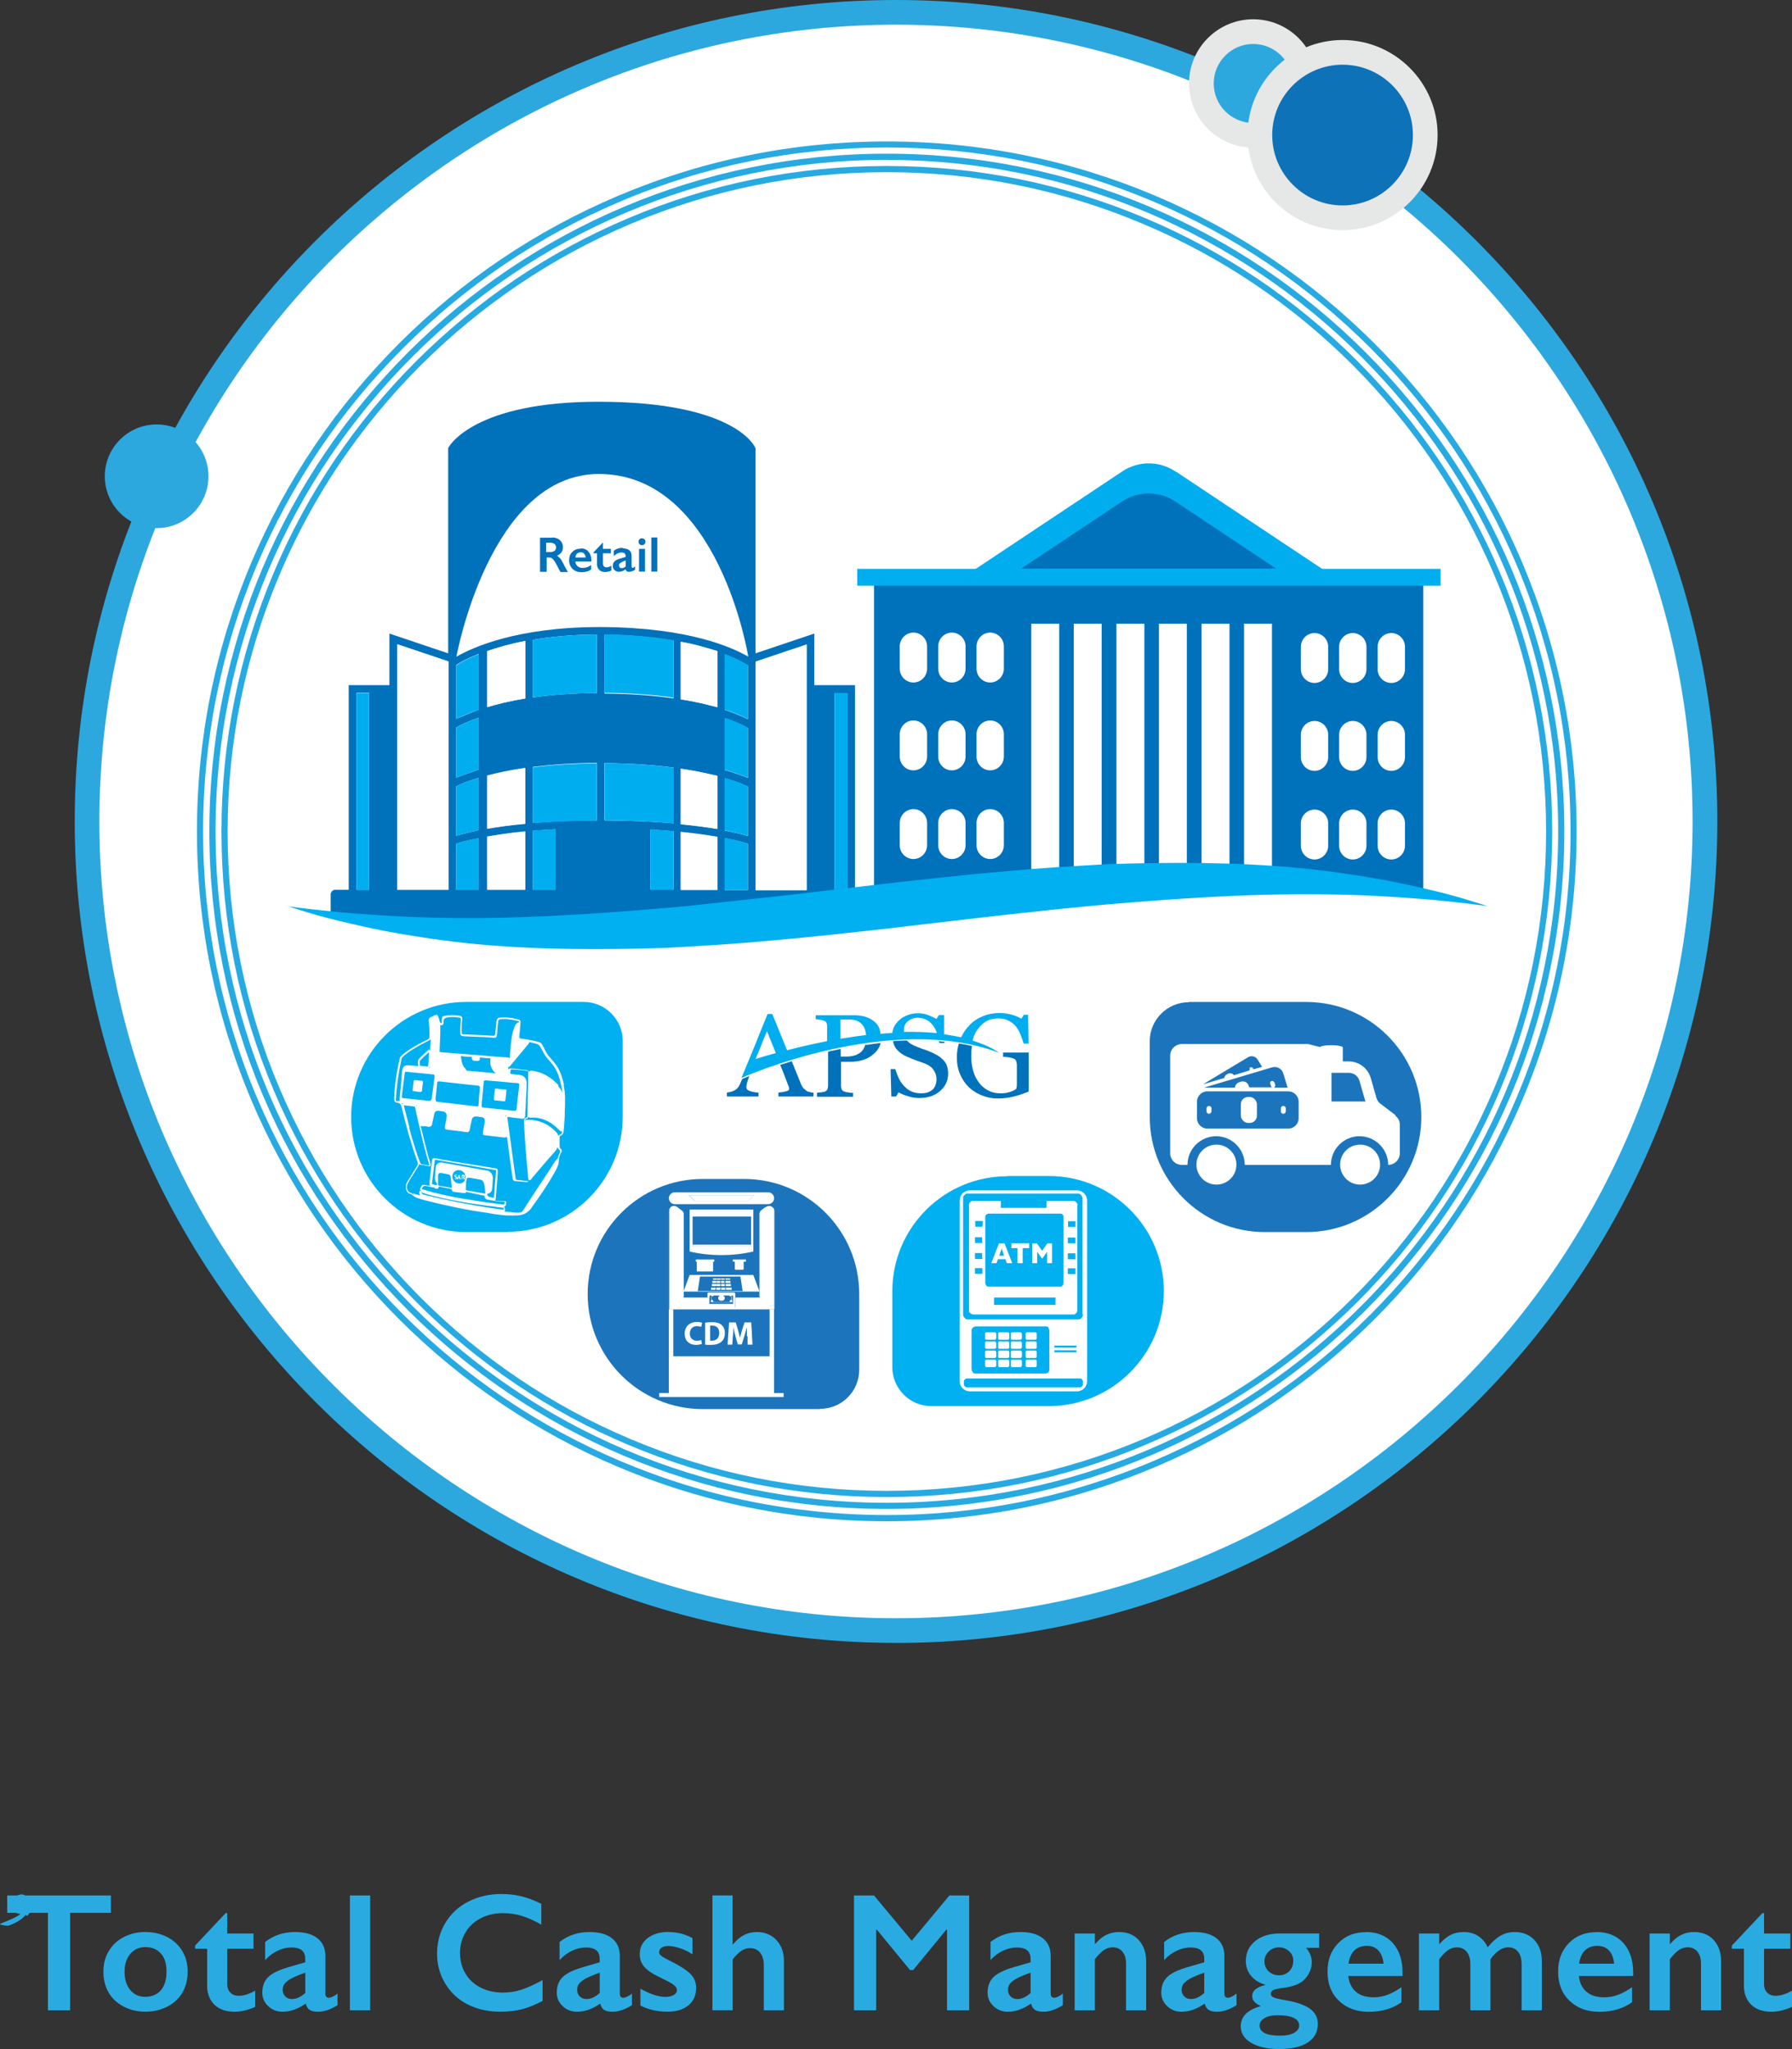 <?xml version="1.0" encoding="UTF-8"?>
<svg xmlns="http://www.w3.org/2000/svg" id="Layer_1" data-name="Layer 1" viewBox="0 0 349.86 399.96">
  <rect x="0" y="0" width="349.86" height="399.96" fill="#333333" stroke="none"/>
  <defs>
    <style>
      .cls-1 {
        fill: #00adee;
      }

      .cls-2 {
        fill: #00b0f0;
      }

      .cls-3 {
        fill: #00aeef;
      }

      .cls-4 {
        fill: #0071bb;
      }

      .cls-5 {
        fill: #e6e7e7;
      }

      .cls-6 {
        fill: #fff;
      }

      .cls-7 {
        fill: #1c75bc;
      }

      .cls-8 {
        fill: #0d72b8;
      }

      .cls-9 {
        fill: #27aae1;
      }

      .cls-10 {
        fill: #29abe2;
      }

      .cls-11 {
        fill: #2ca8df;
      }

      .cls-12 {
        isolation: isolate;
        opacity: .05;
      }
    </style>
  </defs>
  <g>
    <path class="cls-10" d="m5.36,373.99c-.11-.08-.24-.13-.38-.18-.9,1.14-2.52,1.78-3.36,2.09-.26,0-1.47-.1-1.59-.29l-.03-.08c1.43-.56,3.05-1.19,4.01-1.91-1.29-.22-1.94-.71-1.94-1.64,0-1.23,1.17-2.2,2.18-2.2.61,0,1.38.58,1.38,2.28,0,.24-.03.47-.1.67.23.03.42.1.58.21l-.76,1.04Zm-.53-1.35c.03-.1.05-.19.05-.29-.02-.72-.52-1.57-1.12-1.57-.48,0-.93.35-.93.66,0,.55.8.96,2.01,1.2Z"></path>
    <path class="cls-10" d="m21.65,369.99v3.39h-7.96v19.03h-4.33v-19.03H1.41v-3.39h20.24Z"></path>
    <path class="cls-10" d="m28.4,377.13c1.56,0,2.98.33,4.25.98,1.27.65,2.25,1.57,2.95,2.74s1.04,2.51,1.04,3.99-.33,2.91-1,4.07-1.65,2.09-2.95,2.76-2.73,1.01-4.29,1.01-3-.34-4.28-1.01c-1.28-.67-2.26-1.59-2.93-2.76s-1-2.52-1-4.07.35-2.85,1.06-4.02c.7-1.17,1.69-2.08,2.95-2.73,1.26-.65,2.67-.97,4.21-.97Zm-4.08,7.72c0,1.5.37,2.69,1.1,3.59.73.89,1.72,1.34,2.95,1.34s2.29-.43,3.03-1.28,1.11-2.08,1.11-3.67-.37-2.69-1.12-3.52c-.74-.83-1.75-1.24-3.02-1.24-1.2,0-2.17.44-2.92,1.32-.75.88-1.13,2.04-1.13,3.48Z"></path>
    <path class="cls-10" d="m44.04,373.44h.32v3.98h5.13v2.98h-5.13v6.91c0,.67.2,1.22.61,1.64.41.42.96.63,1.67.63.92,0,1.98-.33,3.18-1v3.16c-1.42.63-2.76.95-4.01.95-1.69,0-3.01-.46-3.95-1.38-.94-.92-1.42-2.16-1.42-3.74v-7.17h-2.34v-.64l5.95-6.32Z"></path>
    <path class="cls-10" d="m57.59,377.13c1.93,0,3.39.41,4.41,1.23,1.02.82,1.52,1.96,1.52,3.42v7.33c0,.57.23.85.69.85.19,0,.46-.08.81-.25.35-.17.64-.36.87-.57v2.28c-1.38.85-2.64,1.27-3.78,1.27-.71,0-1.25-.12-1.63-.35-.38-.23-.64-.65-.79-1.25-1.51,1.07-3.02,1.6-4.54,1.6-1.08,0-2.01-.36-2.78-1.09-.77-.73-1.16-1.6-1.16-2.61,0-1.29.38-2.32,1.15-3.07s2.12-1.4,4.04-1.96l3.19-.93v-.69c0-1.47-.89-2.2-2.66-2.2-.91,0-1.81.21-2.71.63-.9.42-1.72,1.03-2.46,1.84v-3.54c1.64-1.29,3.58-1.94,5.82-1.94Zm-2.4,11.26c0,.54.17.98.52,1.32s.78.5,1.29.5c.87,0,1.73-.4,2.6-1.19v-3.95c-1.1.37-1.96.73-2.59,1.06-.63.33-1.09.67-1.38,1.01s-.44.76-.44,1.25Z"></path>
    <path class="cls-10" d="m72.27,369.99v22.41h-3.95v-22.41h3.95Z"></path>
    <path class="cls-10" d="m97.99,369.71c1.27,0,2.52.14,3.74.43,1.22.29,2.53.78,3.95,1.48v4.07c-1.38-.79-2.65-1.36-3.83-1.72-1.17-.35-2.39-.53-3.66-.53-1.6,0-3.03.33-4.32.99-1.29.66-2.28,1.59-2.99,2.78-.71,1.2-1.07,2.53-1.07,3.99s.35,2.84,1.06,4.03c.7,1.19,1.7,2.1,2.98,2.75,1.28.65,2.73.97,4.33.97,1.23,0,2.4-.18,3.52-.53s2.53-.99,4.23-1.91v4.07c-1.46.76-2.79,1.3-4.01,1.62-1.22.32-2.64.48-4.27.48-2.36,0-4.48-.47-6.33-1.41-1.86-.94-3.32-2.3-4.39-4.07-1.06-1.77-1.6-3.71-1.6-5.81,0-2.26.55-4.28,1.64-6.08,1.1-1.8,2.6-3.18,4.52-4.15,1.92-.97,4.08-1.46,6.49-1.46Z"></path>
    <path class="cls-10" d="m115.08,377.13c1.93,0,3.39.41,4.41,1.23,1.02.82,1.52,1.96,1.52,3.42v7.33c0,.57.23.85.69.85.19,0,.46-.08.81-.25.35-.17.64-.36.87-.57v2.28c-1.38.85-2.64,1.27-3.78,1.27-.71,0-1.25-.12-1.63-.35-.38-.23-.64-.65-.79-1.25-1.51,1.07-3.02,1.6-4.54,1.6-1.08,0-2.01-.36-2.78-1.09-.77-.73-1.16-1.6-1.16-2.61,0-1.29.38-2.32,1.15-3.07s2.12-1.4,4.04-1.96l3.19-.93v-.69c0-1.47-.89-2.2-2.66-2.2-.91,0-1.81.21-2.71.63-.9.42-1.72,1.03-2.46,1.84v-3.54c1.64-1.29,3.58-1.94,5.82-1.94Zm-2.4,11.26c0,.54.17.98.52,1.32s.78.5,1.29.5c.87,0,1.73-.4,2.6-1.19v-3.95c-1.1.37-1.96.73-2.59,1.06-.63.33-1.09.67-1.38,1.01s-.44.76-.44,1.25Z"></path>
    <path class="cls-10" d="m130.55,377.13c.82,0,1.6.09,2.33.28.72.19,1.49.48,2.31.89v3.16c-.75-.48-1.55-.87-2.4-1.16-.86-.29-1.62-.44-2.3-.44-.57,0-1.01.11-1.33.32-.32.21-.48.52-.48.91,0,.23.13.45.4.67.27.23,1,.64,2.2,1.23,1.71.87,2.91,1.67,3.6,2.4.69.73,1.03,1.61,1.03,2.64,0,1.44-.5,2.58-1.51,3.41-1,.83-2.36,1.24-4.07,1.24-1.07,0-2.07-.12-3-.35-.92-.23-1.69-.52-2.3-.85v-3.29c1.92,1.07,3.54,1.6,4.86,1.6.68,0,1.22-.12,1.64-.36s.63-.56.63-.96c0-.24-.08-.45-.23-.64s-.38-.39-.68-.59-1.23-.69-2.8-1.46c-1.21-.58-2.1-1.21-2.68-1.88s-.87-1.48-.87-2.42c0-1.33.52-2.38,1.56-3.18s2.4-1.19,4.09-1.19Z"></path>
    <path class="cls-10" d="m143.03,369.99v9.53h.1c1.27-1.59,2.8-2.39,4.61-2.39,1.59,0,2.87.52,3.85,1.57.98,1.05,1.46,2.42,1.46,4.11v9.59h-3.93v-8.84c0-1-.24-1.8-.72-2.4-.47-.59-1.13-.89-1.95-.89-.6,0-1.16.17-1.69.51-.53.34-1.11.91-1.72,1.7v9.91h-3.95v-22.41h3.95Z"></path>
    <path class="cls-10" d="m170.64,369.99l7.36,8.84,7.36-8.84h3.86v22.41h-4.33v-15.74h-.13l-6.48,7.89h-.61l-6.48-7.89h-.13v15.74h-4.33v-22.41h3.9Z"></path>
    <path class="cls-10" d="m199.2,377.13c1.93,0,3.4.41,4.41,1.23,1.02.82,1.52,1.96,1.52,3.42v7.33c0,.57.23.85.69.85.19,0,.46-.08.81-.25.35-.17.64-.36.87-.57v2.28c-1.38.85-2.64,1.27-3.78,1.27-.71,0-1.25-.12-1.63-.35-.38-.23-.65-.65-.8-1.25-1.51,1.07-3.02,1.6-4.54,1.6-1.08,0-2.01-.36-2.78-1.09-.78-.73-1.16-1.6-1.16-2.61,0-1.29.39-2.32,1.16-3.07.77-.75,2.11-1.4,4.04-1.96l3.19-.93v-.69c0-1.47-.89-2.2-2.66-2.2-.91,0-1.81.21-2.71.63-.9.42-1.72,1.03-2.45,1.84v-3.54c1.63-1.29,3.58-1.94,5.82-1.94Zm-2.4,11.26c0,.54.17.98.52,1.32s.78.5,1.29.5c.87,0,1.73-.4,2.6-1.19v-3.95c-1.1.37-1.96.73-2.59,1.06-.62.33-1.09.67-1.38,1.01s-.44.76-.44,1.25Z"></path>
    <path class="cls-10" d="m218.49,377.13c1.61,0,2.89.53,3.84,1.58.96,1.05,1.44,2.44,1.44,4.16v9.53h-3.93v-9.13c0-.97-.23-1.74-.7-2.31-.46-.57-1.1-.85-1.9-.85-.61,0-1.18.18-1.72.54-.53.36-1.12.96-1.76,1.79v9.96h-3.95v-14.98h3.95v2.1c.72-.85,1.47-1.47,2.24-1.84.76-.37,1.6-.55,2.49-.55Z"></path>
    <path class="cls-10" d="m233.11,377.13c1.92,0,3.39.41,4.41,1.23,1.02.82,1.52,1.96,1.52,3.42v7.33c0,.57.23.85.69.85.19,0,.46-.08.81-.25.35-.17.63-.36.87-.57v2.28c-1.38.85-2.64,1.27-3.79,1.27-.71,0-1.25-.12-1.63-.35-.38-.23-.64-.65-.79-1.25-1.51,1.07-3.02,1.6-4.54,1.6-1.08,0-2.01-.36-2.78-1.09-.77-.73-1.16-1.6-1.16-2.61,0-1.29.38-2.32,1.15-3.07s2.12-1.4,4.05-1.96l3.19-.93v-.69c0-1.47-.89-2.2-2.66-2.2-.91,0-1.81.21-2.71.63-.9.42-1.72,1.03-2.46,1.84v-3.54c1.64-1.29,3.58-1.94,5.83-1.94Zm-2.41,11.26c0,.54.17.98.52,1.32s.78.5,1.29.5c.87,0,1.73-.4,2.6-1.19v-3.95c-1.11.37-1.96.73-2.59,1.06-.63.33-1.08.67-1.38,1.01s-.44.76-.44,1.25Z"></path>
    <path class="cls-10" d="m257.55,377.42v2.79h-2.57c.42.51.71.99.87,1.42s.25.9.25,1.4c0,1.2-.45,2.29-1.35,3.29-.79.87-2.15,1.43-4.08,1.69-1.04.13-1.72.27-2.06.44-.33.17-.5.42-.5.76,0,.31.2.55.62.71s1.07.32,1.98.47c2.26.37,3.92.92,4.98,1.67,1.06.75,1.6,1.74,1.6,2.97,0,1.58-.65,2.8-1.94,3.65-1.29.85-3.16,1.28-5.58,1.28-2.3,0-4.13-.4-5.49-1.2-1.36-.8-2.04-1.88-2.04-3.23,0-1.9,1.31-3.22,3.93-3.95-1.14-.49-1.7-1.14-1.7-1.94,0-1.05.86-1.77,2.57-2.17v-.06c-1.17-.32-2.09-.89-2.78-1.72-.69-.82-1.03-1.79-1.03-2.89,0-1.61.61-2.92,1.83-3.91,1.22-.99,2.81-1.48,4.78-1.48h7.72Zm-11.63,17.94c0,1.34,1.34,2,4.01,2,1.15,0,2.06-.18,2.72-.55.66-.37.99-.85.99-1.45,0-.66-.37-1.16-1.12-1.5-.74-.34-1.79-.5-3.15-.5-1.02,0-1.85.19-2.49.57-.64.38-.96.86-.96,1.44Zm.94-12.51c0,.78.28,1.43.83,1.95.55.52,1.22.78,2.01.78s1.48-.27,2.01-.81c.52-.54.78-1.22.78-2.05,0-.74-.27-1.36-.82-1.85-.55-.5-1.2-.75-1.97-.75s-1.46.27-2.01.81c-.55.54-.83,1.18-.83,1.92Z"></path>
    <path class="cls-10" d="m266.67,377.13c2.2,0,3.94.71,5.23,2.12,1.28,1.41,1.93,3.36,1.93,5.86v.59h-10.61c.16,1.34.66,2.37,1.5,3.09s1.99,1.08,3.46,1.08c.94,0,1.85-.16,2.72-.49.87-.33,1.77-.82,2.71-1.48v2.94c-1.76,1.24-3.88,1.86-6.39,1.86-2.36,0-4.29-.71-5.79-2.13-1.5-1.42-2.25-3.31-2.25-5.68s.69-4.14,2.08-5.58c1.38-1.44,3.19-2.16,5.42-2.16Zm3.45,6.18c-.11-1.09-.44-1.94-.99-2.56-.56-.62-1.32-.92-2.3-.92s-1.79.29-2.4.88-.99,1.45-1.15,2.6h6.83Z"></path>
    <path class="cls-10" d="m285.72,377.13c1.16,0,2.13.27,2.93.81.79.54,1.39,1.26,1.79,2.17.85-1.04,1.69-1.79,2.52-2.27s1.76-.71,2.77-.71c1.58,0,2.86.52,3.83,1.55.97,1.03,1.46,2.41,1.46,4.13v9.59h-3.95v-8.94c0-1.04-.22-1.86-.67-2.45s-1.09-.9-1.93-.9c-1.21,0-2.37.78-3.48,2.33v9.96h-3.93v-9c0-1.03-.23-1.83-.7-2.41s-1.11-.87-1.9-.87c-.64,0-1.23.18-1.76.55-.54.37-1.11.96-1.72,1.77v9.96h-3.95v-14.98h3.95v2.1c.72-.81,1.44-1.41,2.18-1.8.74-.39,1.59-.59,2.55-.59Z"></path>
    <path class="cls-10" d="m311.69,377.13c2.2,0,3.94.71,5.23,2.12,1.28,1.41,1.93,3.36,1.93,5.86v.59h-10.61c.16,1.34.66,2.37,1.5,3.09s1.99,1.08,3.46,1.08c.94,0,1.85-.16,2.72-.49.87-.33,1.77-.82,2.71-1.48v2.94c-1.76,1.24-3.88,1.86-6.39,1.86-2.36,0-4.29-.71-5.79-2.13-1.5-1.42-2.25-3.31-2.25-5.68s.69-4.14,2.08-5.58c1.38-1.44,3.19-2.16,5.42-2.16Zm3.45,6.18c-.11-1.09-.44-1.94-.99-2.56-.56-.62-1.32-.92-2.3-.92s-1.79.29-2.4.88-.99,1.45-1.15,2.6h6.83Z"></path>
    <path class="cls-10" d="m330.75,377.13c1.61,0,2.89.53,3.84,1.58.96,1.05,1.43,2.44,1.43,4.16v9.53h-3.93v-9.13c0-.97-.23-1.74-.7-2.31-.46-.57-1.1-.85-1.9-.85-.61,0-1.18.18-1.72.54s-1.12.96-1.76,1.79v9.96h-3.95v-14.98h3.95v2.1c.73-.85,1.47-1.47,2.24-1.84.76-.37,1.6-.55,2.49-.55Z"></path>
    <path class="cls-10" d="m344.08,373.44h.32v3.98h5.14v2.98h-5.14v6.91c0,.67.2,1.22.61,1.64.41.42.97.63,1.67.63.92,0,1.98-.33,3.18-1v3.16c-1.43.63-2.76.95-4.01.95-1.69,0-3.01-.46-3.96-1.38-.94-.92-1.42-2.16-1.42-3.74v-7.17h-2.34v-.64l5.95-6.32Z"></path>
  </g>
  <g id="Layer_1-2" data-name="Layer 1">
    <g>
      <g>
        <g>
          <circle class="cls-6" cx="174.93" cy="160.34" r="157.94"></circle>
          <path class="cls-11" d="m174.93,320.69c-88.41,0-160.34-71.93-160.34-160.35S86.51,0,174.93,0s160.35,71.93,160.35,160.35-71.93,160.35-160.35,160.35Zm0-315.87C89.17,4.82,19.4,74.59,19.4,160.35s69.77,155.53,155.52,155.53,155.53-69.77,155.53-155.53S260.69,4.82,174.93,4.82Z"></path>
        </g>
        <circle class="cls-11" cx="30.58" cy="92.97" r="10.12"></circle>
        <g>
          <circle class="cls-11" cx="244.67" cy="16.29" r="10.12"></circle>
          <path class="cls-5" d="m244.67,28.82c-6.91,0-12.53-5.62-12.53-12.53s5.62-12.53,12.53-12.53,12.53,5.62,12.53,12.53-5.62,12.53-12.53,12.53Zm0-20.24c-4.25,0-7.71,3.46-7.71,7.71s3.46,7.71,7.71,7.71,7.71-3.46,7.71-7.71-3.46-7.71-7.71-7.71Z"></path>
        </g>
        <g>
          <circle class="cls-8" cx="262.11" cy="26.36" r="16.15"></circle>
          <path class="cls-5" d="m262.12,44.92c-10.23,0-18.56-8.32-18.56-18.56s8.33-18.55,18.56-18.55,18.55,8.32,18.55,18.55-8.32,18.56-18.55,18.56Zm0-32.29c-7.58,0-13.74,6.16-13.74,13.73s6.16,13.74,13.74,13.74,13.73-6.16,13.73-13.74-6.16-13.73-13.73-13.73Z"></path>
        </g>
      </g>
      <g>
        <g>
          <path class="cls-9" d="m173.14,294.54c-72.93,0-132.27-59.34-132.27-132.27S100.21,30,173.14,30s132.27,59.34,132.27,132.27-59.34,132.27-132.27,132.27Zm0-263.34c-72.27,0-131.06,58.8-131.06,131.07s58.79,131.07,131.06,131.07,131.07-58.8,131.07-131.07S245.41,31.21,173.14,31.21Z"></path>
          <path class="cls-9" d="m173.14,296.95c-18.15,0-35.79-3.57-52.43-10.6-16.03-6.78-30.43-16.49-42.8-28.85-12.36-12.36-22.07-26.76-28.86-42.79-7.03-16.65-10.6-34.29-10.6-52.43s3.57-35.78,10.6-52.43c6.79-16.04,16.49-30.43,28.85-42.79,12.37-12.37,26.77-22.07,42.8-28.85,16.64-7.03,34.28-10.6,52.43-10.6s35.79,3.57,52.43,10.6c16.03,6.78,30.43,16.49,42.8,28.85,12.36,12.36,22.06,26.76,28.85,42.79,7.03,16.65,10.6,34.29,10.6,52.43s-3.57,35.78-10.6,52.43c-6.79,16.04-16.49,30.43-28.85,42.79-12.37,12.37-26.77,22.07-42.8,28.85-16.64,7.03-34.28,10.6-52.43,10.6Zm0-268.16c-17.99,0-35.47,3.53-51.96,10.51-15.89,6.72-30.16,16.34-42.42,28.59s-21.88,26.52-28.6,42.41c-6.97,16.5-10.51,33.98-10.51,51.96s3.53,35.46,10.51,51.96c6.72,15.89,16.35,30.16,28.6,42.41,12.26,12.26,26.53,21.88,42.42,28.59,16.49,6.97,33.97,10.51,51.96,10.51s35.47-3.53,51.96-10.51c15.89-6.72,30.16-16.34,42.42-28.59,12.25-12.25,21.87-26.52,28.59-42.41,6.97-16.5,10.51-33.98,10.51-51.96s-3.53-35.46-10.51-51.96c-6.72-15.89-16.35-30.16-28.6-42.41s-26.53-21.88-42.42-28.59c-16.49-6.97-33.97-10.51-51.96-10.51Zm0,263.43c-17.51,0-34.52-3.44-50.55-10.22-15.45-6.52-29.35-15.89-41.3-27.84-11.95-12-21.32-25.89-27.84-41.3-6.78-15.98-10.21-32.99-10.21-50.55s3.44-34.52,10.21-50.55c6.52-15.45,15.89-29.35,27.84-41.3,12.01-11.96,25.9-21.32,41.3-27.84,15.98-6.78,32.99-10.22,50.55-10.22s34.53,3.44,50.55,10.22c15.45,6.52,29.35,15.89,41.3,27.84,11.95,12,21.32,25.9,27.84,41.3,6.78,15.98,10.21,32.99,10.21,50.55s-3.44,34.52-10.21,50.55c-6.52,15.45-15.89,29.35-27.84,41.3-12.02,11.96-25.91,21.33-41.3,27.84-15.98,6.78-32.99,10.22-50.55,10.22Zm0-258.61c-17.4,0-34.25,3.41-50.08,10.12-15.26,6.46-29.03,15.74-40.92,27.58-11.84,11.84-21.12,25.61-27.58,40.92-6.72,15.88-10.12,32.73-10.12,50.08s3.4,34.25,10.12,50.08c6.46,15.26,15.74,29.03,27.59,40.92,11.84,11.84,25.61,21.13,40.92,27.58,15.88,6.72,32.72,10.12,50.08,10.12s34.25-3.41,50.08-10.12c15.25-6.46,29.02-15.73,40.92-27.58,11.84-11.84,21.12-25.61,27.58-40.92,6.72-15.88,10.12-32.73,10.12-50.08s-3.4-34.25-10.12-50.08c-6.46-15.26-15.74-29.03-27.59-40.92-11.84-11.84-25.61-21.13-40.92-27.58-15.88-6.72-32.72-10.12-50.08-10.12Z"></path>
        </g>
        <path class="cls-2" d="m196.66,229.55h8.1c12.39,0,22.46,10.07,22.46,22.46h0c0,12.39-10.07,22.46-22.46,22.46h-22.94c-4.19,0-7.61-3.42-7.61-7.61v-14.8c0-12.39,10.07-22.46,22.46-22.46v-.05Z"></path>
        <path class="cls-7" d="m160.13,275.05h-22.94c-12.39,0-22.46-10.07-22.46-22.46h0c0-12.39,10.07-22.46,22.46-22.46h8.1c12.39,0,22.46,10.07,22.46,22.46v14.8c0,4.19-3.42,7.61-7.61,7.61v.05Z"></path>
        <path class="cls-7" d="m232.09,195.58h22.94c12.39,0,22.46,10.07,22.46,22.46h0c0,12.39-10.07,22.46-22.46,22.46h-8.1c-12.39,0-22.46-10.07-22.46-22.46v-14.8c0-4.19,3.42-7.61,7.61-7.61v-.05Z"></path>
        <path class="cls-2" d="m99.12,240.49h-8.1c-12.39,0-22.46-10.07-22.46-22.46h0c0-12.39,10.07-22.46,22.46-22.46h22.94c4.19,0,7.61,3.42,7.61,7.61v14.8c0,12.39-10.07,22.46-22.46,22.46v.05Z"></path>
        <g>
          <path class="cls-1" d="m200.81,198.08h-.92l-.48.77c-.53-.29-1.11-.58-1.83-.77-.67-.19-1.49-.34-2.41-.34-1.16,0-2.27.19-3.28.63-1.01.39-1.88.96-2.6,1.74-.67.67-1.2,1.45-1.64,2.36h0c-1.01-.19-2.07-.39-3.33-.58v-3.76h-1.01l-.48.77c-.48-.29-1.06-.53-1.64-.77s-1.25-.34-2.02-.34c-.67,0-1.3.1-1.93.34s-1.16.53-1.59.92c-.48.39-.82.87-1.11,1.4-.19.39-.29.77-.34,1.2h0c-.77,0-1.54.1-2.31.14-.05-1.06-.53-1.93-1.4-2.55-.96-.72-2.22-1.06-3.71-1.06h-7.52v.77s.43,0,.72.1c.29,0,.58.1.87.19s.48.24.53.48c.1.19.1.43.1.67v2.84h0c-2.46.48-5.06,1.06-7.81,1.78l-2.89-7.08h-.92c-.77,1.93-1.69,4.1-2.65,6.55-.39.96-.77,1.83-1.11,2.7l-1.35,3.23s28.92-12.96,50.27-4.92c0,0-1.49-1.25-5.11-2.36v-.14c.24-.92.63-1.69,1.11-2.27.48-.63,1.06-1.11,1.69-1.45.63-.34,1.4-.48,2.22-.48.77,0,1.4.14,1.98.43.53.29,1.01.63,1.4,1.11s.67.96.92,1.59c.24.58.43,1.16.63,1.78h.96l-.1-5.49.1-.14Zm-36.72.92h1.64c.67,0,1.2.1,1.64.29s.77.48,1.06.82c.24.34.43.72.53,1.16.05.24.1.53.14.77-1.59.19-3.23.43-5.01.72h0v-3.76Zm-14.36,2.27l1.74,4.29h0c-1.3.34-2.6.72-3.95,1.16h0l2.22-5.45Zm26.75.19h0v-.48c0-.63.24-1.2.77-1.64s1.16-.67,1.88-.67c.67,0,1.3.14,1.74.39.48.24.87.58,1.2,1.01s.63.92.82,1.49v.1h0c-1.88-.19-4.05-.29-6.46-.24l.05.05Z"></path>
          <g>
            <path class="cls-4" d="m157.43,212.88c-.24-.19-.48-.34-.63-.53-.14-.19-.29-.39-.39-.67l-1.83-4.53c-.77.24-1.54.48-2.27.72l.34.77,1.35,3.52s.05.14.05.24v.24c0,.14-.19.29-.58.39s-.92.19-1.49.24v.77h6.84v-.77s-.43,0-.72-.1c-.29-.05-.53-.14-.67-.24v-.05Z"></path>
            <path class="cls-4" d="m145.72,212.25s0-.29.05-.48c0-.19.1-.43.19-.77.1-.29.19-.63.34-.96-.92.39-1.4.58-1.4.58h0s-.19.43-.29.67c-.14.39-.34.67-.48.92-.19.24-.39.43-.72.63-.19.1-.43.19-.72.29-.29.05-.53.1-.77.14v.77h6.17v-.77c-.63,0-1.16-.14-1.64-.29-.48-.14-.72-.39-.72-.67v-.05Z"></path>
            <path class="cls-4" d="m168.95,203.87c-.1.34-.24.72-.48,1.06-.24.39-.67.67-1.16.92-.53.24-1.2.39-2.02.39h-1.16v-1.49c-.82.19-1.64.34-2.46.53v6.65c0,.29-.05.53-.14.72s-.29.34-.48.43c-.14.05-.39.1-.72.14-.34,0-.63.05-.82.1v.77h7.04v-.77c-.29,0-.63,0-.96-.1-.34,0-.58-.1-.72-.14-.29-.1-.48-.24-.53-.43-.1-.19-.14-.43-.14-.67v-4.72h1.83c.77,0,1.54-.1,2.22-.29.72-.19,1.35-.48,1.93-.92s1.06-.92,1.4-1.54c.14-.29.29-.58.34-.92-.96.1-1.93.24-2.84.39l-.1-.1Z"></path>
            <path class="cls-4" d="m183.46,203.58h.92v-.24c-.34,0-.67-.05-1.06-.1,0,.1.05.24.1.34h.05Z"></path>
            <path class="cls-4" d="m184.09,206.85c-.34-.34-.67-.63-1.11-.87s-.87-.48-1.35-.67c-.53-.19-1.01-.43-1.59-.58-.53-.19-1.11-.43-1.64-.67-.58-.24-1.01-.58-1.35-.96-.92,0-1.78.1-2.7.14.1.63.34,1.11.67,1.54.53.63,1.25,1.16,2.17,1.54.48.19,1.01.43,1.69.67.63.24,1.2.43,1.74.63.72.29,1.3.67,1.64,1.25.39.53.58,1.11.58,1.74,0,.43-.05.82-.19,1.16-.1.34-.29.63-.53.87s-.58.43-.96.58-.87.19-1.4.19c-.72,0-1.35-.14-1.88-.39-.53-.24-1.01-.63-1.4-1.06-.43-.48-.77-.96-1.01-1.49s-.48-1.11-.67-1.78h-.92l.14,5.35h.92l.48-.82c.53.29,1.16.58,1.88.77.72.24,1.45.34,2.22.34,1.59,0,2.94-.43,4-1.35s1.59-2.02,1.59-3.42c0-.58-.1-1.11-.24-1.54s-.43-.82-.77-1.2v.05Z"></path>
            <path class="cls-4" d="m200.95,205.46h-5.11v.82c.24,0,.58.05,1.01.1.43.05.77.14,1.01.24.29.1.48.29.53.53.1.24.14.53.14.82v3.37c0,.39,0,.77-.1,1.16-.24.24-.63.43-1.2.63s-1.16.29-1.88.29c-.92,0-1.74-.19-2.46-.58-.72-.39-1.3-.87-1.78-1.54-.48-.63-.87-1.4-1.11-2.27s-.39-1.83-.39-2.8c0-.72.05-1.45.14-2.07-.87-.19-1.74-.34-2.55-.48-.24.82-.39,1.74-.39,2.65,0,1.25.19,2.36.63,3.37s1.01,1.83,1.74,2.55c.72.67,1.59,1.2,2.55,1.59.96.39,1.98.58,3.04.58.96,0,1.98-.1,2.99-.34s2.02-.58,3.08-1.01v-7.57l.1-.05Z"></path>
          </g>
        </g>
        <g>
          <g>
            <g>
              <polygon class="cls-4" points="170.64 112.82 170.64 175.91 213.77 172.2 277.87 173.98 277.87 112.82 170.64 112.82"></polygon>
              <rect class="cls-6" x="201.34" y="121.74" width="5.45" height="50.46"></rect>
              <rect class="cls-6" x="209.63" y="121.74" width="5.45" height="50.46"></rect>
              <rect class="cls-6" x="217.97" y="121.74" width="5.45" height="50.46"></rect>
              <rect class="cls-6" x="226.26" y="121.74" width="5.45" height="50.46"></rect>
              <rect class="cls-6" x="234.59" y="121.74" width="5.45" height="50.46"></rect>
              <rect class="cls-6" x="242.88" y="121.74" width="5.45" height="50.46"></rect>
              <rect class="cls-3" x="167.36" y="111.04" width="113.89" height="3.28"></rect>
              <path class="cls-3" d="m229.44,92c-3.13-2.07-7.18-2.07-10.31,0l-29.06,19.33h68.49l-29.06-19.33h-.05Z"></path>
              <path class="cls-4" d="m199.36,110.99h49.79l-19.71-13.11c-3.13-2.07-7.23-2.07-10.36,0,0,0-19.71,13.11-19.71,13.11Z"></path>
            </g>
            <g>
              <path class="cls-6" d="m256.64,123.57h0c1.48,0,2.67,1.21,2.67,2.7v4.34c0,1.49-1.2,2.7-2.67,2.7h0c-1.48,0-2.67-1.21-2.67-2.7v-4.34c0-1.49,1.2-2.7,2.67-2.7Z"></path>
              <path class="cls-6" d="m264.11,123.57h0c1.48,0,2.67,1.21,2.67,2.7v4.34c0,1.49-1.2,2.7-2.67,2.7h0c-1.48,0-2.67-1.21-2.67-2.7v-4.34c0-1.49,1.2-2.7,2.67-2.7Z"></path>
              <path class="cls-6" d="m271.63,123.57h0c1.48,0,2.67,1.21,2.67,2.7v4.34c0,1.49-1.2,2.7-2.67,2.7h0c-1.48,0-2.67-1.21-2.67-2.7v-4.34c0-1.49,1.2-2.7,2.67-2.7Z"></path>
              <path class="cls-6" d="m256.64,140.73h0c1.48,0,2.67,1.21,2.67,2.7v4.34c0,1.49-1.2,2.7-2.67,2.7h0c-1.48,0-2.67-1.21-2.67-2.7v-4.34c0-1.49,1.2-2.7,2.67-2.7Z"></path>
              <path class="cls-6" d="m264.11,140.73h0c1.48,0,2.67,1.21,2.67,2.7v4.34c0,1.49-1.2,2.7-2.67,2.7h0c-1.48,0-2.67-1.21-2.67-2.7v-4.34c0-1.49,1.2-2.7,2.67-2.7Z"></path>
              <path class="cls-6" d="m271.63,140.73h0c1.48,0,2.67,1.21,2.67,2.7v4.34c0,1.49-1.2,2.7-2.67,2.7h0c-1.48,0-2.67-1.21-2.67-2.7v-4.34c0-1.49,1.2-2.7,2.67-2.7Z"></path>
              <path class="cls-6" d="m256.64,158.03h0c1.48,0,2.67,1.21,2.67,2.7v4.34c0,1.49-1.2,2.7-2.67,2.7h0c-1.48,0-2.67-1.21-2.67-2.7v-4.34c0-1.49,1.2-2.7,2.67-2.7Z"></path>
              <path class="cls-6" d="m264.11,158.03h0c1.48,0,2.67,1.21,2.67,2.7v4.34c0,1.49-1.2,2.7-2.67,2.7h0c-1.48,0-2.67-1.21-2.67-2.7v-4.34c0-1.49,1.2-2.7,2.67-2.7Z"></path>
              <path class="cls-6" d="m271.63,158.03h0c1.48,0,2.67,1.21,2.67,2.7v4.34c0,1.49-1.2,2.7-2.67,2.7h0c-1.48,0-2.67-1.21-2.67-2.7v-4.34c0-1.49,1.2-2.7,2.67-2.7Z"></path>
            </g>
            <g>
              <path class="cls-6" d="m178.33,123.48h0c1.48,0,2.67,1.21,2.67,2.7v4.34c0,1.49-1.2,2.7-2.67,2.7h0c-1.48,0-2.67-1.21-2.67-2.7v-4.34c0-1.49,1.2-2.7,2.67-2.7Z"></path>
              <path class="cls-6" d="m185.84,123.48h0c1.48,0,2.67,1.21,2.67,2.7v4.34c0,1.49-1.2,2.7-2.67,2.7h0c-1.48,0-2.67-1.21-2.67-2.7v-4.34c0-1.49,1.2-2.7,2.67-2.7Z"></path>
              <path class="cls-6" d="m193.32,123.48h0c1.48,0,2.67,1.21,2.67,2.7v4.34c0,1.49-1.2,2.7-2.67,2.7h0c-1.48,0-2.67-1.21-2.67-2.7v-4.34c0-1.49,1.2-2.7,2.67-2.7Z"></path>
              <path class="cls-6" d="m178.33,140.63h0c1.48,0,2.67,1.21,2.67,2.7v4.34c0,1.49-1.2,2.7-2.67,2.7h0c-1.48,0-2.67-1.21-2.67-2.7v-4.34c0-1.49,1.2-2.7,2.67-2.7Z"></path>
              <path class="cls-6" d="m185.84,140.63h0c1.48,0,2.67,1.21,2.67,2.7v4.34c0,1.49-1.2,2.7-2.67,2.7h0c-1.48,0-2.67-1.21-2.67-2.7v-4.34c0-1.49,1.2-2.7,2.67-2.7Z"></path>
              <path class="cls-6" d="m193.32,140.63h0c1.48,0,2.67,1.21,2.67,2.7v4.34c0,1.49-1.2,2.7-2.67,2.7h0c-1.48,0-2.67-1.21-2.67-2.7v-4.34c0-1.49,1.2-2.7,2.67-2.7Z"></path>
              <path class="cls-6" d="m178.33,157.94h0c1.48,0,2.67,1.21,2.67,2.7v4.34c0,1.49-1.2,2.7-2.67,2.7h0c-1.48,0-2.67-1.21-2.67-2.7v-4.34c0-1.49,1.2-2.7,2.67-2.7Z"></path>
              <path class="cls-6" d="m185.84,157.94h0c1.48,0,2.67,1.21,2.67,2.7v4.34c0,1.49-1.2,2.7-2.67,2.7h0c-1.48,0-2.67-1.21-2.67-2.7v-4.34c0-1.49,1.2-2.7,2.67-2.7Z"></path>
              <path class="cls-6" d="m193.32,157.94h0c1.48,0,2.67,1.21,2.67,2.7v4.34c0,1.49-1.2,2.7-2.67,2.7h0c-1.48,0-2.67-1.21-2.67-2.7v-4.34c0-1.49,1.2-2.7,2.67-2.7Z"></path>
            </g>
          </g>
          <g>
            <path class="cls-4" d="m169.58,173.69h-2.65v-39.95h-7.95v-10.07l-11.47,3.86v-40.05l-.1-.14c-.14-.39-4.29-8.92-30.6-8.92-24.1,0-29.01,8.53-29.21,8.87l-.1.14v40.1l-11.47-3.86v10.07h-7.95v39.95h-2.7c-.43,0-.82.48-.82.87v3.76c0,.43,2.41,1.01,2.84,1.01l102.13.96c.43,0,.92-.53.92-.92v-4.77c0-.43-.48-.87-.92-.87l.05-.05Zm-97.55,0h-2.41v-38.46h2.41v38.46Zm15.52,0h-9.98v-47.95l9.98,3.37v44.58Zm5.93,0h-4.43v-8.96c.48-.24,2.02-.67,4.43-1.11v10.12-.05Zm0-11.66c-1.88.43-3.42.82-4.43,1.11v-9.64c.48-.29,2.02-.96,4.43-1.69v10.22Zm0-11.81c-1.88.63-3.42,1.2-4.43,1.59v-9.78c.48-.34,2.02-1.11,4.43-1.93v10.12Zm0-11.71c-1.88.72-3.42,1.4-4.43,1.83v-10.51c.48-.39,2.02-1.25,4.43-2.22v10.89Zm9.06,35.18h-7.42v-10.41c2.02-.34,4.43-.72,7.42-1.01v11.42Zm0-12.92c-3.04.29-5.4.63-7.42.96v-10.36c2.02-.53,4.43-1.06,7.42-1.49v10.89Zm0-24.43c-3.04.48-5.4,1.06-7.42,1.69v-10.94h0c1.98-.67,4.43-1.4,7.47-1.98v11.23h-.05Zm5.93,37.35h-4.43v-11.52c1.49-.1,3.04-.24,4.43-.29v11.86-.05Zm8.05-13.54c-4.53,0-8.96.19-12.48.48v-10.94c3.52-.43,7.95-.77,12.48-.77v11.23Zm0-24.87c-4.53,0-8.96.34-12.48.87v-11.28c3.52-.58,7.95-1.01,12.48-1.01v11.42Zm14.99,14.55v10.89c-3.52-.34-8.05-.53-13.49-.58v-11.18c5.4.05,9.98.39,13.49.87Zm-13.49-14.51v-11.42c5.4.05,9.98.53,13.49,1.16v11.28c-3.52-.53-8.05-.92-13.49-.96v-.05Zm8.96,38.41v-11.81c1.49.1,3.04.19,4.53.34v11.42h.05-4.58v.05Zm13.11,0h-7.18v-11.28c3.04.29,5.06.63,7.18.96v10.36-.05Zm0-11.9c-2.12-.34-4.14-.63-7.18-.92v-10.84c3.04.43,5.06.92,7.18,1.4,0,0,0,10.36,0,10.36Zm0-34.7v10.94c-2.12-.53-4.14-1.11-7.18-1.54v-11.23c3.04.53,5.06,1.2,7.18,1.83h0Zm5.93,46.6h-4.53v-10.12c2.51.48,3.9.87,4.53,1.11v9.01Zm0-10.55c-1.01-.29-2.51-.67-4.53-1.06v-10.22c2.51.72,3.9,1.35,4.53,1.64v9.64Zm0-11.33c-1.01-.39-2.51-.96-4.53-1.54v-10.12c2.51.82,3.9,1.59,4.53,1.93v9.78-.05Zm0-11.47c-1.01-.48-2.51-1.11-4.53-1.83v-10.84c2.51.96,3.9,1.83,4.53,2.17,0,0,0,10.51,0,10.51Zm0-12.24c-3.04-1.74-11.47-5.64-28.48-5.74h-.53c-16.15,0-24.87,4.05-27.9,5.78h0s6.46-35.66,27.81-35.66c23.47,0,29.16,35.62,29.16,35.62h-.05Zm11.47,5.88v39.76h-9.98v-9.54h0v-35.04l9.98-3.37s0,8.19,0,8.19Zm7.95,39.76h-2.51v-38.46h2.51v38.46Z"></path>
            <rect class="cls-3" x="69.62" y="135.28" width="2.41" height="38.46"></rect>
            <polygon class="cls-6" points="77.57 133.93 77.57 173.69 87.55 173.69 87.55 129.11 77.57 125.79 77.57 133.93"></polygon>
            <path class="cls-3" d="m89.05,173.69h4.43v-10.12c-2.41.48-3.9.92-4.43,1.11v9.01Z"></path>
            <path class="cls-3" d="m89.05,163.14c1.01-.29,2.51-.67,4.43-1.11v-10.22c-2.41.72-3.9,1.35-4.43,1.69,0,0,0,9.64,0,9.64Z"></path>
            <path class="cls-3" d="m89.05,151.81c1.01-.39,2.51-.96,4.43-1.59v-10.12c-2.41.82-3.9,1.59-4.43,1.93,0,0,0,9.78,0,9.78Z"></path>
            <path class="cls-3" d="m89.05,140.34c1.01-.48,2.51-1.16,4.43-1.83v-10.84c-2.41.96-3.9,1.83-4.43,2.22v10.51-.05Z"></path>
            <path class="cls-6" d="m95.12,173.69h7.42v-11.37c-3.04.29-5.4.67-7.42,1.01v10.41-.05Z"></path>
            <path class="cls-6" d="m95.12,161.79c2.02-.34,4.43-.72,7.42-.96v-10.89c-3.04.43-5.4.96-7.42,1.49v10.36Z"></path>
            <path class="cls-6" d="m95.12,127.09v10.94c2.02-.58,4.43-1.2,7.42-1.69v-11.23c-3.04.58-5.45,1.3-7.47,1.98h.05Z"></path>
            <path class="cls-3" d="m104.03,173.69h4.43v-11.86c-1.4.1-2.89.19-4.43.29v11.57Z"></path>
            <path class="cls-3" d="m104.03,160.68c3.52-.29,7.95-.48,12.48-.48v-11.18c-4.53,0-8.96.29-12.48.77v10.94-.05Z"></path>
            <path class="cls-3" d="m104.03,136.15c3.52-.53,7.95-.87,12.48-.87v-11.42c-4.53,0-8.96.43-12.48,1.01v11.28Z"></path>
            <path class="cls-3" d="m118.06,160.15c5.4,0,9.98.24,13.49.58v-10.89c-3.52-.48-8.05-.82-13.49-.87v11.18Z"></path>
            <path class="cls-3" d="m131.5,124.97c-3.52-.63-8.05-1.06-13.49-1.16v11.42c5.4.05,9.98.43,13.49.96v-11.28.05Z"></path>
            <path class="cls-3" d="m131.5,162.22c-1.49-.14-3.04-.24-4.53-.34v11.81h4.58-.05v-11.47Z"></path>
            <path class="cls-6" d="m132.9,173.69h7.18v-10.36c-2.12-.34-4.14-.67-7.18-.96v11.33Z"></path>
            <path class="cls-6" d="m132.9,160.88c3.04.29,5.06.58,7.18.92v-10.36c-2.12-.48-4.14-.96-7.18-1.4v10.84Z"></path>
            <path class="cls-6" d="m132.9,136.49c3.04.48,5.06,1.01,7.18,1.54v-10.94h0c-2.12-.63-4.14-1.3-7.18-1.83v11.23Z"></path>
            <path class="cls-3" d="m141.48,173.69h4.53v-9.01c-.63-.24-2.02-.63-4.53-1.11v10.12Z"></path>
            <path class="cls-3" d="m141.48,162.08c2.02.43,3.52.82,4.53,1.06v-9.64c-.63-.29-2.02-.96-4.53-1.64v10.22Z"></path>
            <path class="cls-3" d="m141.48,150.27c2.02.58,3.52,1.16,4.53,1.54v-9.78c-.63-.34-2.02-1.11-4.53-1.93v10.17Z"></path>
            <path class="cls-3" d="m141.48,138.51c2.02.67,3.52,1.35,4.53,1.83v-10.51c-.63-.39-2.02-1.25-4.53-2.17v10.84Z"></path>
            <polygon class="cls-6" points="147.55 164.2 147.55 164.2 147.55 173.69 157.48 173.69 157.48 133.93 157.48 125.79 147.55 129.11 147.55 164.2"></polygon>
            <rect class="cls-3" x="162.93" y="135.28" width="2.51" height="38.46"></rect>
            <g>
              <path class="cls-4" d="m107.79,104.92c.63,0,1.16.19,1.54.53s.58.82.58,1.35c0,.39-.1.72-.29,1.01-.19.29-.48.48-.87.67.19.1.39.29.58.48s.39.53.63,1.01c.39.82.72,1.35.92,1.69h-1.45s-.24-.39-.39-.72c-.39-.72-.63-1.2-.82-1.45s-.34-.43-.48-.53-.34-.14-.53-.14h-.48v2.8h-1.3v-6.65h2.41l-.05-.05Zm-.29,2.84c.34,0,.58-.1.77-.24s.29-.39.29-.67-.1-.53-.29-.67c-.19-.14-.48-.24-.82-.24h-.82v1.83h.87Z"></path>
              <path class="cls-4" d="m113.34,107.04c.67,0,1.16.19,1.54.63s.58,1.01.58,1.74v.19h-3.13c0,.39.19.72.43.92s.58.34,1.01.34c.29,0,.53-.05.82-.14s.53-.24.82-.43v.87c-.53.39-1.16.53-1.88.53s-1.25-.19-1.74-.63c-.43-.43-.67-.96-.67-1.69s.19-1.25.63-1.64c.43-.43.96-.63,1.59-.63v-.05Zm1.01,1.83c0-.34-.14-.58-.29-.77-.14-.19-.39-.29-.67-.29s-.53.1-.72.24-.29.43-.34.77h2.02v.05Z"></path>
              <path class="cls-4" d="m117.62,105.93h.1v1.2h1.54v.87h-1.54v2.07s.05.39.19.48c.14.14.29.19.48.19.29,0,.58-.1.96-.29v.92c-.43.19-.82.29-1.2.29-.48,0-.92-.14-1.16-.43-.29-.29-.43-.63-.43-1.11v-2.12h-.67v-.19l1.78-1.88h-.05Z"></path>
              <path class="cls-4" d="m121.58,107.04c.58,0,1.01.14,1.3.39.29.24.43.58.43,1.01v2.17s.05.24.19.24c.05,0,.14,0,.24-.1s.19-.1.24-.19v.67c-.43.24-.77.39-1.11.39-.19,0-.39,0-.48-.1-.1-.05-.19-.19-.24-.39-.43.34-.92.48-1.35.48-.34,0-.58-.1-.82-.34-.24-.19-.34-.48-.34-.77,0-.39.1-.67.34-.92s.63-.43,1.2-.58l.96-.29v-.19c0-.43-.24-.67-.77-.67-.29,0-.53.05-.82.19s-.53.29-.72.53v-1.06c.48-.39,1.06-.58,1.74-.58v.1Zm-.72,3.33s.05.29.14.39.24.14.39.14c.24,0,.53-.1.77-.34v-1.16c-.34.1-.58.19-.77.34-.19.1-.34.19-.43.29-.1.1-.14.24-.14.39l.05-.05Z"></path>
              <path class="cls-4" d="m125.34,105.07s.34.05.48.19.19.29.19.48-.05.34-.19.48-.29.19-.48.19-.34-.05-.48-.19-.19-.29-.19-.48.05-.34.19-.48.29-.19.48-.19Zm.58,2.07v4.43h-1.16v-4.43h1.16Z"></path>
              <path class="cls-4" d="m128.32,104.92v6.65h-1.16v-6.65h1.16Z"></path>
            </g>
          </g>
          <path class="cls-2" d="m55.98,176.88s.92.14,2.65.34c1.74.24,4.24.48,7.42.82,3.23.29,7.08.58,11.57.82,4.48.24,9.49.34,14.99.34,12.58-.05,25.06-.92,37.54-1.98,3.42-.29,6.94-.67,10.46-1.06s7.13-.77,10.75-1.16c7.23-.82,14.55-1.69,21.88-2.55,7.33-.82,14.65-1.64,21.88-2.27,3.61-.34,7.18-.63,10.7-.87s7.04-.43,10.46-.63c12.58-.39,25.06-.43,37.54.77,5.49.53,10.55,1.3,14.99,2.07,4.48.77,8.34,1.69,11.57,2.46,3.23.77,5.74,1.54,7.42,2.07,1.74.53,2.65.82,2.65.82,0,0-.92-.14-2.65-.34-1.74-.24-4.24-.48-7.42-.82-3.23-.29-7.08-.58-11.57-.82s-9.49-.34-14.99-.34c-12.58.05-25.06.92-37.54,1.98-3.42.29-6.94.67-10.46,1.01-3.52.39-7.13.77-10.7,1.16-7.23.82-14.55,1.69-21.88,2.55-7.33.82-14.65,1.64-21.88,2.27-3.61.34-7.18.63-10.75.87-3.52.24-7.04.43-10.46.63-12.58.39-25.06.43-37.54-.77-5.49-.53-10.55-1.3-14.99-2.07-4.48-.77-8.34-1.69-11.57-2.46s-5.74-1.54-7.42-2.07c-1.74-.53-2.65-.82-2.65-.82v.05Z"></path>
        </g>
        <g>
          <path class="cls-6" d="m210.4,235.19v-.1l-.05-.1-.1-.14-.1-.14-.14-.14-.14-.1h-.1l-.1-.05h-5.35v1.35h-8.92v-1.35h-5.69l-.14.1-.14.14-.14.14-.1.14v21.11l.1.14.14.14.14.1.14.1h.1l.1.05h19.9l.14-.14.14-.1.1-.14.1-.14v-.1l.05-.1v-20.72l.05.05Zm-18.6,13.21h0v.1h0v.1h0v.05h-1.45v-.05h0v-.1h0v-.72h0v-.1h0v-.1h0v-.05h1.45v.05h0v.1h0v.72Zm0-2.89h0v.1h0v.1h0v.05h-1.45v-.05h0v-.05h0v-.1h0v-.77h0v-.1h0v-.1h1.4v.1h0v.77l.05.05Zm0-3.13h0v.1h0v.1h0v.05h-1.45v-.1h0v-.1h0v-.72h0v-.1h0v-.1h1.4v.1h0v.77h.05Zm0-3.13h0v.1h0v.1h-1.4v-.1h0v-.77h0v-.1h0v-.1h0v-.05h1.45v.05h0v.1h0v.72l-.05.05Zm14.27,14.02v1.06h0v.39h-12v-.39h0v-1.06h12Zm1.54-2.84v.29l-.1.14-.1.1-.1.1-.1.1h-14.41l-.14-.14-.1-.1-.1-.1v-.14l-.1-.14v-13.06l.05-.14v-.14l.14-.1.1-.1h.14l.14-.1h14.17l.14.05h.1l.1.14.1.1.1.14v13.06l-.05.05Zm2.36-2.65v.67h0v.1h0v.1h0v.05h-1.49v-.05h0v-.1h0v-.72h0v-.1h0v-.1h0v-.05h1.49v.05h0v.1h0v.05Zm0-2.89v.67h0v.1h0v.1h0v.05h-1.49v-.05h0v-.05h0v-.1h0v-.77h0v-.1h0v-.1h1.45v.1h0v.1l.05.05Zm0-3.13v.67h0v.1h0v.1h0v.05h-1.49v-.1h0v-.1h0v-.72h0v-.1h0v-.1h1.45v.1h0v.1h.05Zm0-3.13v.67h0v.1h0v.1h-1.45v-.1h0v-.77h0v-.1h0v-.1h0v-.05h1.49v.05h0v.1h0l-.05.1Z"></path>
          <g>
            <path class="cls-6" d="m197.58,246.57h-1.01l-.29-.77h-1.45l-.29.77h-1.01l1.49-3.86h1.11l1.49,3.86h-.05Zm-1.54-1.45l-.48-1.4-.48,1.4s.96,0,.96,0Z"></path>
            <path class="cls-6" d="m200.86,243.63h-1.2v2.94h-1.01v-2.94h-1.2v-.96h3.47v.96h-.05Z"></path>
            <path class="cls-6" d="m205.44,246.57h-1.01v-2.22l-.92,1.3h-.1l-.92-1.3v2.22h-.96v-3.86h.92l1.01,1.45,1.01-1.45h.92v3.86h.05Z"></path>
          </g>
          <g>
            <polygon class="cls-6" points="194.93 264.93 194.93 264.98 194.98 265.02 195.03 265.07 195.07 265.07 195.17 265.07 196.71 265.07 196.81 265.07 196.86 265.07 196.91 265.02 196.95 264.98 197 264.93 197 264.88 197.05 264.83 197.05 264.78 197.05 263.96 197.05 263.87 197 263.82 197 263.77 196.95 263.72 196.91 263.68 196.86 263.68 196.81 263.63 196.71 263.63 195.17 263.63 195.07 263.63 195.03 263.68 194.98 263.68 194.93 263.72 194.93 263.77 194.88 263.82 194.88 263.87 194.88 263.96 194.88 264.78 194.88 264.83 194.88 264.88 194.93 264.93"></polygon>
            <polygon class="cls-6" points="194.93 266.71 194.93 266.76 194.98 266.81 195.03 266.81 195.07 266.86 195.17 266.86 196.71 266.86 196.81 266.86 196.86 266.81 196.91 266.81 196.95 266.76 197 266.71 197 266.66 197.05 266.62 197.05 266.52 197.05 265.7 197.05 265.65 197 265.6 197 265.55 196.95 265.46 196.91 265.46 196.86 265.41 196.81 265.41 196.71 265.41 195.17 265.41 195.07 265.41 195.03 265.41 194.98 265.46 194.93 265.46 194.93 265.55 194.88 265.6 194.88 265.65 194.88 265.7 194.88 266.52 194.88 266.62 194.88 266.66 194.93 266.71"></polygon>
            <polygon class="cls-6" points="194.93 263.15 194.93 263.19 194.98 263.24 195.03 263.24 195.07 263.29 195.17 263.29 196.71 263.29 196.81 263.29 196.86 263.24 196.91 263.24 196.95 263.19 197 263.15 197 263.1 197.05 263 197.05 262.95 197.05 262.13 197.05 262.08 197 262.04 197 261.99 196.95 261.94 196.91 261.89 196.86 261.84 196.81 261.84 196.71 261.84 195.17 261.84 195.07 261.84 195.03 261.84 194.98 261.89 194.93 261.94 194.93 261.99 194.88 262.04 194.88 262.08 194.88 262.13 194.88 262.95 194.88 263 194.88 263.1 194.93 263.15"></polygon>
            <polygon class="cls-6" points="192.33 263.1 192.38 263.15 192.38 263.19 192.42 263.24 192.52 263.24 192.57 263.29 192.62 263.29 194.16 263.29 194.25 263.29 194.3 263.24 194.35 263.24 194.4 263.19 194.45 263.15 194.45 263.1 194.5 263 194.5 262.95 194.5 262.13 194.5 262.08 194.45 262.04 194.45 261.99 194.4 261.94 194.35 261.89 194.3 261.84 194.25 261.84 194.16 261.84 192.62 261.84 192.57 261.84 192.52 261.84 192.42 261.89 192.38 261.94 192.38 261.99 192.33 262.04 192.33 262.08 192.33 262.13 192.33 262.95 192.33 263 192.33 263.1"></polygon>
            <polygon class="cls-6" points="192.33 264.88 192.38 264.93 192.38 264.98 192.42 265.02 192.52 265.07 192.57 265.07 192.62 265.07 194.16 265.07 194.25 265.07 194.3 265.07 194.35 265.02 194.4 264.98 194.45 264.93 194.45 264.88 194.5 264.83 194.5 264.78 194.5 263.96 194.5 263.87 194.45 263.82 194.45 263.77 194.4 263.72 194.35 263.68 194.3 263.68 194.25 263.63 194.16 263.63 192.62 263.63 192.57 263.63 192.52 263.68 192.42 263.68 192.38 263.72 192.38 263.77 192.33 263.82 192.33 263.87 192.33 263.96 192.33 264.78 192.33 264.83 192.33 264.88"></polygon>
            <polygon class="cls-6" points="192.33 261.31 192.38 261.36 192.38 261.41 192.42 261.46 192.52 261.51 192.57 261.51 192.62 261.51 194.16 261.51 194.25 261.51 194.3 261.51 194.35 261.46 194.4 261.41 194.45 261.36 194.45 261.31 194.5 261.27 194.5 261.17 194.5 260.4 194.5 260.3 194.45 260.25 194.45 260.21 194.4 260.16 194.35 260.11 194.3 260.11 194.25 260.06 194.16 260.06 192.62 260.06 192.57 260.06 192.52 260.11 192.42 260.11 192.38 260.16 192.38 260.21 192.33 260.25 192.33 260.3 192.33 260.4 192.33 261.17 192.33 261.27 192.33 261.31"></polygon>
            <polygon class="cls-6" points="194.93 261.36 194.93 261.41 194.98 261.46 195.03 261.51 195.07 261.51 195.17 261.51 196.71 261.51 196.81 261.51 196.86 261.51 196.91 261.46 196.95 261.41 197 261.36 197 261.31 197.05 261.27 197.05 261.17 197.05 260.4 197.05 260.3 197 260.25 197 260.21 196.95 260.16 196.91 260.11 196.86 260.11 196.81 260.06 196.71 260.06 195.17 260.06 195.07 260.06 195.03 260.11 194.98 260.11 194.93 260.16 194.93 260.21 194.88 260.25 194.88 260.3 194.88 260.4 194.88 261.17 194.88 261.27 194.88 261.31 194.93 261.36"></polygon>
            <polygon class="cls-6" points="197.39 263.15 197.39 263.19 197.44 263.24 197.53 263.24 197.58 263.29 197.63 263.29 199.17 263.29 199.27 263.29 199.32 263.24 199.36 263.24 199.41 263.19 199.41 263.15 199.46 263.1 199.51 263 199.51 262.95 199.51 262.13 199.51 262.08 199.46 262.04 199.41 261.99 199.41 261.94 199.36 261.89 199.32 261.84 199.27 261.84 199.17 261.84 197.63 261.84 197.58 261.84 197.53 261.84 197.44 261.89 197.39 261.94 197.39 261.99 197.34 262.04 197.34 262.08 197.34 262.13 197.34 262.95 197.34 263 197.34 263.1 197.39 263.15"></polygon>
            <polygon class="cls-6" points="200.28 263.15 200.33 263.19 200.38 263.24 200.42 263.24 200.47 263.29 200.57 263.29 202.11 263.29 202.16 263.29 202.21 263.24 202.26 263.24 202.35 263.19 202.35 263.15 202.4 263.1 202.4 263 202.4 262.95 202.4 262.13 202.4 262.08 202.4 262.04 202.35 261.99 202.35 261.94 202.26 261.89 202.21 261.84 202.16 261.84 202.11 261.84 200.57 261.84 200.47 261.84 200.42 261.84 200.38 261.89 200.33 261.94 200.28 261.99 200.28 262.04 200.23 262.08 200.23 262.13 200.23 262.95 200.23 263 200.28 263.1 200.28 263.15"></polygon>
            <polygon class="cls-6" points="197.39 266.71 197.39 266.76 197.44 266.81 197.53 266.81 197.58 266.86 197.63 266.86 199.17 266.86 199.27 266.86 199.32 266.81 199.36 266.81 199.41 266.76 199.41 266.71 199.46 266.66 199.51 266.62 199.51 266.52 199.51 265.7 199.51 265.65 199.46 265.6 199.41 265.55 199.41 265.46 199.36 265.46 199.32 265.41 199.27 265.41 199.17 265.41 197.63 265.41 197.58 265.41 197.53 265.41 197.44 265.46 197.39 265.46 197.39 265.55 197.34 265.6 197.34 265.65 197.34 265.7 197.34 266.52 197.34 266.62 197.34 266.66 197.39 266.71"></polygon>
            <polygon class="cls-6" points="200.28 264.93 200.33 264.98 200.38 265.02 200.42 265.07 200.47 265.07 200.57 265.07 202.11 265.07 202.16 265.07 202.21 265.07 202.26 265.02 202.35 264.98 202.35 264.93 202.4 264.88 202.4 264.83 202.4 264.78 202.4 263.96 202.4 263.87 202.4 263.82 202.35 263.77 202.35 263.72 202.26 263.68 202.21 263.68 202.16 263.63 202.11 263.63 200.57 263.63 200.47 263.63 200.42 263.68 200.38 263.68 200.33 263.72 200.28 263.77 200.28 263.82 200.23 263.87 200.23 263.96 200.23 264.78 200.23 264.83 200.28 264.88 200.28 264.93"></polygon>
            <polygon class="cls-6" points="200.28 261.36 200.33 261.41 200.38 261.46 200.42 261.51 200.47 261.51 200.57 261.51 202.11 261.51 202.16 261.51 202.21 261.51 202.26 261.46 202.35 261.41 202.35 261.36 202.4 261.31 202.4 261.27 202.4 261.17 202.4 260.4 202.4 260.3 202.4 260.25 202.35 260.21 202.35 260.16 202.26 260.11 202.21 260.11 202.16 260.06 202.11 260.06 200.57 260.06 200.47 260.06 200.42 260.11 200.38 260.11 200.33 260.16 200.28 260.21 200.28 260.25 200.23 260.3 200.23 260.4 200.23 261.17 200.23 261.27 200.28 261.31 200.28 261.36"></polygon>
            <polygon class="cls-6" points="192.33 266.66 192.38 266.71 192.38 266.76 192.42 266.81 192.52 266.81 192.57 266.86 192.62 266.86 194.16 266.86 194.25 266.86 194.3 266.81 194.35 266.81 194.4 266.76 194.45 266.71 194.45 266.66 194.5 266.62 194.5 266.52 194.5 265.7 194.5 265.65 194.45 265.6 194.45 265.55 194.4 265.46 194.35 265.46 194.3 265.41 194.25 265.41 194.16 265.41 192.62 265.41 192.57 265.41 192.52 265.41 192.42 265.46 192.38 265.46 192.38 265.55 192.33 265.6 192.33 265.65 192.33 265.7 192.33 266.52 192.33 266.62 192.33 266.66"></polygon>
            <polygon class="cls-6" points="200.28 266.71 200.33 266.76 200.38 266.81 200.42 266.81 200.47 266.86 200.57 266.86 202.11 266.86 202.16 266.86 202.21 266.81 202.26 266.81 202.35 266.76 202.35 266.71 202.4 266.66 202.4 266.62 202.4 266.52 202.4 265.7 202.4 265.65 202.4 265.6 202.35 265.55 202.35 265.46 202.26 265.46 202.21 265.41 202.16 265.41 202.11 265.41 200.57 265.41 200.47 265.41 200.42 265.41 200.38 265.46 200.33 265.46 200.28 265.55 200.28 265.6 200.23 265.65 200.23 265.7 200.23 266.52 200.23 266.62 200.28 266.66 200.28 266.71"></polygon>
            <polygon class="cls-6" points="197.39 261.36 197.39 261.41 197.44 261.46 197.53 261.51 197.58 261.51 197.63 261.51 199.17 261.51 199.27 261.51 199.32 261.51 199.36 261.46 199.41 261.41 199.41 261.36 199.46 261.31 199.51 261.27 199.51 261.17 199.51 260.4 199.51 260.3 199.46 260.25 199.41 260.21 199.41 260.16 199.36 260.11 199.32 260.11 199.27 260.06 199.17 260.06 197.63 260.06 197.58 260.06 197.53 260.11 197.44 260.11 197.39 260.16 197.39 260.21 197.34 260.25 197.34 260.3 197.34 260.4 197.34 261.17 197.34 261.27 197.34 261.31 197.39 261.36"></polygon>
            <polygon class="cls-6" points="197.39 264.93 197.39 264.98 197.44 265.02 197.53 265.07 197.58 265.07 197.63 265.07 199.17 265.07 199.27 265.07 199.32 265.07 199.36 265.02 199.41 264.98 199.41 264.93 199.46 264.88 199.51 264.83 199.51 264.78 199.51 263.96 199.51 263.87 199.46 263.82 199.41 263.77 199.41 263.72 199.36 263.68 199.32 263.68 199.27 263.63 199.17 263.63 197.63 263.63 197.58 263.63 197.53 263.68 197.44 263.68 197.39 263.72 197.39 263.77 197.34 263.82 197.34 263.87 197.34 263.96 197.34 264.78 197.34 264.83 197.34 264.88 197.39 264.93"></polygon>
          </g>
          <path class="cls-6" d="m210.26,232.35h-20.92c-1.11,0-1.98.92-1.98,1.98v35.28c0,1.11.92,1.98,1.98,1.98h20.92c1.11,0,1.98-.92,1.98-1.98v-35.28c0-1.11-.92-1.98-1.98-1.98Zm1.16,37.83c0,.34-.29.63-.63.63h-21.98c-.34,0-.63-.29-.63-.63v-.48c0-.34.29-.63.63-.63h21.98c.34,0,.63.29.63.63v.48Zm-21.74-2.94v-7.66l.05-.14.1-.14.1-.14.1-.1h.14l.14-.14h13.98l.14.05h.14l.1.19.1.14v.14l.1.14v7.86l-.05.14v.14l-.14.14-.1.1h-.14l-.14.14h-13.98l-.14-.05h-.14l-.1-.19-.1-.14-.1-.14v-.14s-.05-.19-.05-.19Zm20.48-3.66v.39h-4.29v-.39h4.29Zm-4.29-.53v-.39h4.29v.39h-4.29Zm5.54-6.51v.29l-.05.1-.1.19-.1.14-.14.14-.19.1h-.1l-.1.05h-21.83l-.1-.05h-.1l-.14-.14-.14-.14-.14-.14-.1-.19v-.1l-.05-.1v-23.09l.14-.19.14-.14.14-.14.14-.1h.1l.1-.05h21.78l.1.05h.1l.19.14.14.14.1.14.1.19v.1l.05.1v22.7h.05Z"></path>
        </g>
        <g>
          <path class="cls-6" d="m134.64,243.34v.96c4.1.92,8.34.92,12.43,0v-.96h-12.43Z"></path>
          <rect class="cls-6" x="134.64" y="236.11" width="12.43" height=".58"></rect>
          <path class="cls-6" d="m147.07,248.88h-12.43l-1.2,3.23h14.84l-1.2-3.23Zm-10.84,3.13l.43-2.84h7.9l.43,2.84h-8.82.05Z"></path>
          <path class="cls-6" d="m139.84,249.8h-.63s-.05,0,0,0v-.24h.72v.24h-.1Z"></path>
          <path class="cls-6" d="m140.66,249.8h-.67v-.24h.72v.24h-.05Z"></path>
          <path class="cls-6" d="m141.48,249.8h-.67v-.24h.67v.24Z"></path>
          <path class="cls-6" d="m142.59,249.8h-.96v-.24h.92v.24h.05Z"></path>
          <path class="cls-6" d="m139.79,250.37s0,.05-.05.05h-.63s-.05,0-.05-.05v-.29s.1-.05.14-.05h.58s.05,0,.05.05v.29h-.05Z"></path>
          <path class="cls-6" d="m140.61,250.37s0,.05-.05.05h-.63s-.05,0-.05-.05v-.29s.05-.05.1-.05h.58s.05,0,.05.05c0,0,0,.29,0,.29Z"></path>
          <path class="cls-6" d="m141.48,250.37s0,.05-.05.05h-.63s-.05,0-.05-.05v-.29s0-.05.05-.05h.58s.05,0,.05.05v.29h.05Z"></path>
          <path class="cls-6" d="m142.69,250.37s0,.05-.05.05h-.96s-.05,0-.05-.05v-.34h.92s.05,0,.05.05v.29h.1Z"></path>
          <path class="cls-6" d="m139.75,251s0,.05-.05.05h-.67s-.05,0-.05-.05v-.34s.1-.05.14-.05h.63s.05,0,.05.05v.34h-.05Z"></path>
          <path class="cls-6" d="m140.61,251s0,.05-.05.05h-.67s-.05,0-.05-.05v-.34s.05-.05.1-.05h.63s.05,0,.05.05v.34Z"></path>
          <path class="cls-6" d="m141.53,251s0,.05-.05.05h-.67s-.05,0-.05-.05v-.34s0-.05.05-.05h.63s.05,0,.05.05v.34h.05Z"></path>
          <path class="cls-6" d="m142.78,251s0,.05-.05.05h-1.01s-.05,0-.05-.05v-.39h.96s.05,0,.05.05v.34h.1Z"></path>
          <path class="cls-6" d="m139.65,251.72s0,.05-.1.05h-.67s-.05,0-.05-.05v-.34s.1-.05.14-.05h.67s.05,0,.05.05v.34h-.05Z"></path>
          <path class="cls-6" d="m140.61,251.72s0,.05-.05.05h-.67s-.05,0-.05-.05v-.34s.05-.05.1-.05h.67s.05,0,.05.05v.34h-.05Z"></path>
          <path class="cls-6" d="m141.58,251.72s0,.05-.05.05h-.67s-.05,0-.05-.05v-.34s0-.05.05-.05h.67s.05,0,.05.05v.34Z"></path>
          <path class="cls-6" d="m142.88,251.72s0,.05-.05.05h-1.06s-.05,0-.05-.05v-.39h1.01s.05,0,.1.05v.34h.05Z"></path>
          <polygon class="cls-6" points="143.26 252.88 143.17 252.59 138.59 252.59 138.45 252.88 138.45 252.49 143.26 252.49 143.26 252.88"></polygon>
          <g>
            <polygon class="cls-6" points="145.96 234.52 147.22 233.31 134.49 233.31 135.75 234.52 145.96 234.52"></polygon>
            <path class="cls-6" d="m131.75,235.05h18.22c.63,0,1.16-.53,1.16-1.16s-.53-1.16-1.16-1.16h-18.22c-.63,0-1.16.53-1.16,1.16s.53,1.16,1.16,1.16Zm15.47-1.74l-1.25,1.16h-10.27l-1.25-1.16h12.77Z"></path>
            <path class="cls-6" d="m149.43,235.63l-.77.58c-.24.19-.39.43-.39.72v15.95s0,.24.1.39h-4.77v1.78s-.1.19-.19.19h-5.06s-.19-.1-.19-.19v-1.78h-4.72s.05-.19.05-.34v-15.95c0-.29-.14-.53-.34-.67l-.96-.72c-.63-.48-1.54-.05-1.54.67v19.33h20.53v-19.23c0-.82-1.01-1.25-1.69-.72h-.05Z"></path>
            <path class="cls-6" d="m138.54,252.88h4.58v.43h.43v-.82s-.1-.19-.19-.19h-5.06s-.19.1-.19.19v.82h.43v-.43Z"></path>
            <path class="cls-6" d="m138.3,255.29h5.06s.19-.1.19-.19v-1.78h-.43v1.2h-4.63v-1.2h-.43v1.78s.1.19.19.19h.05Z"></path>
          </g>
          <g>
            <rect class="cls-6" x="135.84" y="245.84" width="3.61" height=".43" rx=".05" ry=".05"></rect>
            <rect class="cls-6" x="135.89" y="245.99" width="3.47" height=".14"></rect>
            <rect class="cls-6" x="135.99" y="246.04" width="3.33" height=".05"></rect>
            <polygon class="cls-6" points="139.22 246.08 136.04 246.08 136.04 248.2 136.13 248.16 136.18 248.2 136.28 248.16 136.32 248.2 136.42 248.16 136.47 248.2 136.57 248.16 136.61 248.2 136.71 248.16 136.76 248.2 136.85 248.16 136.9 248.2 137 248.16 137.05 248.2 137.14 248.16 137.19 248.2 137.29 248.16 137.34 248.2 137.43 248.16 137.48 248.2 137.58 248.16 137.63 248.2 137.72 248.16 137.77 248.2 137.77 248.2 137.87 248.16 137.91 248.2 138.01 248.16 138.06 248.2 138.16 248.16 138.2 248.2 138.3 248.16 138.35 248.2 138.45 248.16 138.49 248.2 138.59 248.16 138.64 248.2 138.73 248.16 138.78 248.2 138.88 248.16 138.93 248.2 139.02 248.16 139.07 248.2 139.17 248.16 139.22 248.2 139.22 246.08"></polygon>
          </g>
          <g>
            <path class="cls-6" d="m134.64,236.45v7.47c4.1.92,8.34.92,12.43,0v-7.47h-12.43Zm12,6.41v.48h-11.42v-5.88h11.42s0,5.4,0,5.4Z"></path>
            <rect class="cls-6" x="135.22" y="242.95" width="11.42" height=".39"></rect>
            <g class="cls-12">
              <rect class="cls-6" x="135.22" y="242.95" width="11.42" height=".39"></rect>
            </g>
          </g>
          <path class="cls-6" d="m151.12,271.92v-16.34h-.87v9.16h-18.8v-9.16h-.87v16.34h-1.88v.77h24.29v-.77h-1.88Z"></path>
          <g>
            <path class="cls-6" d="m137.05,262.33s-.58.19-1.11.19c-1.49,0-2.27-.92-2.27-2.17,0-1.49,1.06-2.31,2.36-2.31.53,0,.92.1,1.06.19l-.19.77s-.48-.14-.82-.14c-.77,0-1.4.48-1.4,1.45,0,.87.53,1.4,1.4,1.4.29,0,.63-.05.82-.14,0,0,.14.77.14.77Z"></path>
            <path class="cls-6" d="m137.67,258.18c.34-.05.82-.1,1.35-.1.82,0,1.35.14,1.78.48s.72.87.72,1.64c0,.82-.29,1.4-.72,1.74-.43.39-1.16.58-2.02.58-.53,0-.87,0-1.11-.05v-4.29Zm.96,3.52h.34c.87,0,1.45-.48,1.45-1.54,0-.92-.53-1.4-1.35-1.4h-.43v2.94Z"></path>
            <path class="cls-6" d="m145.82,260.83v-1.78h0c-.14.53-.34,1.16-.48,1.69l-.53,1.69h-.77l-.48-1.69c-.14-.53-.29-1.11-.39-1.69h0c0,.58,0,1.25-.1,1.78l-.1,1.64h-.92l.29-4.34h1.3l.43,1.45c.14.48.29,1.06.39,1.54h0c.14-.48.29-1.06.43-1.54l.48-1.45h1.3l.24,4.34h-.96v-1.64h-.14Z"></path>
          </g>
          <g>
            <g>
              <path class="cls-6" d="m140.23,253.36c0,.29.24.53.63.53s.63-.24.63-.53c0-.24-.19-.39-.43-.48h-.39c-.24.05-.43.24-.43.48Z"></path>
              <path class="cls-6" d="m142.78,252.88h-.43s.14.14.29.14h.1l.1.72h-.1c-.19,0-.29.14-.29.29v.1h-3.18v-.1c0-.14-.1-.29-.29-.29h-.1l.1-.72h.1c.1,0,.24-.05.29-.14h-.43l-.19,1.3h4.24s-.19-1.3-.19-1.3Z"></path>
            </g>
            <path class="cls-6" d="m141.05,252.88h-.39c-.24.05-.43.24-.43.48,0,.29.24.53.63.53s.63-.24.63-.53c0-.24-.19-.39-.43-.48Z"></path>
          </g>
          <g>
            <rect class="cls-6" x="143.07" y="245.84" width="2.55" height=".43" rx=".05" ry=".05"></rect>
            <rect class="cls-6" x="143.17" y="245.99" width="2.41" height=".14"></rect>
            <rect class="cls-6" x="143.22" y="246.04" width="2.27" height=".05"></rect>
            <path class="cls-6" d="m143.46,246.08v1.64s.1.14.14.14h1.45s.14-.1.14-.14v-1.64h-1.78.05Z"></path>
          </g>
        </g>
        <g>
          <path class="cls-6" d="m237.49,223.43c-2.17,0-3.9,1.74-3.9,3.9s1.74,3.9,3.9,3.9,3.9-1.74,3.9-3.9-1.74-3.9-3.9-3.9Z"></path>
          <path class="cls-6" d="m265.54,223.43c-2.17,0-3.9,1.74-3.9,3.9s1.74,3.9,3.9,3.9,3.9-1.74,3.9-3.9-1.74-3.9-3.9-3.9Z"></path>
          <path class="cls-6" d="m272.48,217.7l-2.99-2.27c-.39-.29-.67-.72-.77-1.16l-1.11-3.86c-.58-1.93-2.31-3.23-4.34-3.23h-1.11v-2.8c-.77-.48-3.76-.48-4.48,0l-2.27-.58h-24.68c-1.25,0-2.27,1.01-2.27,2.27v19.04c0,1.25,1.01,2.27,2.27,2.27h1.11c0-3.08,2.51-5.59,5.59-5.59s5.59,2.51,5.59,5.59h16.82c0-3.08,2.51-5.59,5.59-5.59s5.59,2.51,5.59,5.59c1.25,0,2.27-1.01,2.27-2.27v-5.59c0-.72-.34-1.35-.92-1.78l.1-.05Zm-28.82-11.33c.67-.39,1.49-.19,1.88.48l.87,1.4-1.69.48-.14-.29s-.29-.19-.48-.1c-.14.1-.19.29-.1.48v.1l-3.08.96c-.29-.39-.82-.48-1.25-.24l-.19.1c-.24.14-.43.39-.43.67l-4.19,1.25s8.82-5.3,8.82-5.3Zm7.76,5.93h-2.65s.29-.29.19-.53l-.14-.48s-.29-.39-.53-.29c-.24.05-.39.29-.29.53l.14.48s.1.19.19.24h-4.43l-.1-.29c-.19-.67-.87-1.01-1.54-.82l-.29.1c-.48.14-.82.58-.87,1.06h-6.02l13.25-3.95c.96-.29,1.93.24,2.22,1.2l.82,2.7h0l.05.05Zm2.12,5.98c0,1.11-.92,2.02-2.02,2.02h-15.81c-1.11,0-2.02-.92-2.02-2.02v-3.23c0-1.11.92-2.02,2.02-2.02h15.81c1.11,0,2.02.92,2.02,2.02v3.23Zm6.41-3.28v-5.59h3.37c1.01,0,1.88.67,2.12,1.64l1.11,3.86s.05.05.05.1c0,0-6.65,0-6.65,0Z"></path>
          <rect class="cls-6" x="242.26" y="214.13" width="3.13" height="5.06" rx="1.4" ry="1.4"></rect>
          <path class="cls-6" d="m236.04,215.87c-.29,0-.48.24-.48.48v.58c0,.29.24.48.48.48s.48-.24.48-.48v-.58c0-.29-.24-.48-.48-.48Z"></path>
          <path class="cls-6" d="m250.55,215.87c-.29,0-.48.24-.48.48v.58c0,.29.24.48.48.48s.48-.24.48-.48v-.58c0-.29-.24-.48-.48-.48Z"></path>
        </g>
        <g>
          <path class="cls-6" d="m89,229.6s-.14-.1-.14-.14c0,0,0-.1.14-.05.1,0,.14,0,.19.05v-.14s-.05-.05-.14-.05c-.19,0-.34.1-.34.24s.1.19.24.29c.1,0,.14.1.14.14s-.05.1-.14.1-.14,0-.19-.1v.14s.1.05.19.1c.24,0,.34-.1.34-.24,0-.1-.05-.19-.19-.29l-.1-.05Z"></path>
          <path class="cls-6" d="m89.53,229.36l-.29.82h.19l.05-.19h.24l.05.24h.19l-.24-.87h-.24.05Zm0,.48v-.19s.1-.1.1-.14h0v.39h-.14l.05-.05Z"></path>
          <path class="cls-6" d="m90.15,229.41v.82h.14v-.34h.1q.1,0,.14.14c0,.1,0,.19.05.19h.19s0-.14-.05-.24c0-.1,0-.14-.1-.19h0s.14-.1.14-.19,0-.14-.05-.19c-.05-.05-.14-.1-.29-.1h-.24l-.05.1Zm.39.29s-.05.1-.14.1h-.1v-.24h.1c.1,0,.14.05.14.14Z"></path>
          <path class="cls-6" d="m82.25,210.95c-.34,0-.67-.05-.92-.1-.29,0-.53-.1-.58.24-.05.53-.1,1.11-.19,1.64,0,.19,0,.29.24.29.39,0,.82.1,1.2.14.24,0,.34,0,.39-.29.05-.53.1-1.06.19-1.54,0-.24-.05-.39-.29-.39h-.05Z"></path>
          <path class="cls-6" d="m98.64,212.68c-.58-.05-1.16-.1-1.74-.19-.14,0-.29,0-.29.24-.05.58-.14,1.16-.19,1.74,0,.24.1.34.29.34.48,0,.96.1,1.49.14.19,0,.43.14.48-.24.05-.58.14-1.2.19-1.78,0-.19,0-.29-.24-.29v.05Z"></path>
          <path class="cls-6" d="m110.11,211.72c-.39-1.54-.82-3.04-1.88-4.29l-.24-.29c-.19-.24-.43-.53-.67-.77-.48-.48-.77-1.11-1.06-1.69-.1-.24-.24-.43-.34-.67-.19-.39-.48-.58-.92-.67-1.16-.29-2.27-.48-3.37-.63-.19,0-.24-.1-.24-.24s0-.63.1-1.11c.05-.72.1-1.74.14-1.78.05-.24-.05-.43-.29-.53-1.01-.29-2.41-.58-3.86-.39-.43.05-.48.39-.53.58l-.1.82c-.05.53-.1,1.11-.14,1.64,0,.35-.18.51-.53.48-.82-.05-1.59-.1-2.41-.14h-.1c-1.06-.05-2.17-.1-3.23-.14-.14,0-.19,0-.24-.1,0,0-.05-.14-.05-.24v-1.06c0-.48,0-1.01.1-1.54,0-.43-.1-.63-.53-.67-.63-.1-1.35-.19-2.12-.1h-.1c-1.11.14-1.25.14-1.25,1.06v.34s0,.14-.1.14-.14,0-.24-.19c-.05-.14-.1-.29-.14-.48-.1-.24-.14-.43-.24-.67-.05-.14-.14-.29-.24-.29s-.24,0-.39.05c-.24.14-.53.29-.77.39-.34.14-.48.39-.43.72.1,1.01.19,2.07.14,3.18,0,.24-.1.34-.24.43-.63.29-1.2.58-1.74.87-1.11.63-2.41,1.35-3.47,2.31-.14.14-.29.29-.34.53-.63,2.7-1.01,5.35-1.11,7.9,0,.43.19.72.63.77.58.05.72.39.87.96.92,3.9,1.93,7.42,3.08,10.65.1.24.1.43-.05.67-.58.92-1.2,1.93-1.93,3.13-.34.53-.39,1.01-.29,1.4.14.43.39.96,1.01,1.01,0,0,.1.05.14.1.39.39.82.63,1.4.77l.29.1c.58.19,1.2.34,1.78.48,3.47.87,7.13,1.64,10.84,2.17.29,0,.58.1.87.14,1.4.24,2.89.48,4.34.43h.77c.87,0,2.07-.19,2.89-1.25.05-.05.1-.14.14-.19.1-.1.14-.19.19-.29,1.2-1.64,2.7-3.76,4.05-6.12.05-.1.14-.24.19-.34.48-.82.96-1.64.96-2.6,0-.53.19-1.01.48-1.54.14-.29.1-.53-.1-.67-.24-.19-.24-.43-.24-.77v-1.49c0-.19,0-.29.24-.34.39-.14.48-.48.53-.72.14-1.25.19-2.27.24-3.23v-.72c.1-1.74.14-3.57-.24-5.35l.05.1Zm-23.86-11.62c.34-.05.34-.34.34-.43v-.34c0-.45.34-.71,1.01-.77h.1c.72-.1,1.45,0,2.02.1.24,0,.29.1.24.39,0,.53-.05,1.06-.1,1.54v1.01c0,.19,0,.34.14.48.1.1.24.14.48.19,1.06.05,2.17.1,3.23.14h.1c.77,0,1.59.1,2.36.14.72.05.82,0,.87-.77.05-.53.1-1.11.14-1.64l.1-.82s.1-.29.24-.34c1.4-.19,2.7.1,3.71.34.1,0,.1.05.1.14v.34-.1l-.1-.19-.14.1s-.39.29-.48.48c-.39.82-.67,1.83-.77,2.94l-.1.82c-.1.77-.14,1.59-.19,2.36v.43c-.1-.19-.29-.24-.67-.24-1.45-.1-2.84-.19-4.29-.34l-3.08-.24c-1.78-.14-3.61-.29-5.4-.43-.24,0-.29-.05-.29-.24.05-1.11.1-2.27.14-3.42v-1.74c.1.14.24.19.43.14l-.14-.05Zm16.87,10.12v1.64c-.1,1.98-.1,4-.14,5.98,0,.24-.05.29-.19.34-.48.1-.53.43-.48.72.05,1.78.19,3.61.29,5.16.14,1.93.34,3.86.48,5.3v.29c.05.29.1.53.14.82v.1h-.1c-.72-.1-1.45-.14-2.12-.24-.24,0-.29-.1-.34-.34-.53-3.81-1.06-7.76-1.59-11.76v-.19h.19c.34,0,.67.1,1.06.14.53.05,1.01.1,1.54.19.19,0,.39,0,.48-.1.14-.1.19-.34.19-.48,0-.53.05-1.01.1-1.54,0-.39,0-.82.05-1.2v-.63c.1-.96.14-1.93.14-2.94s-.48-1.59-1.59-1.69c-.29,0-.58-.05-.87-.1-.19,0-.39,0-.58-.05-.1,0-.14,0-.14-.24,0-.34.05-.53.1-.63.05-.05.29,0,.63,0h.29c.72.1,1.45.19,2.12.24.19,0,.29.05.34.14,0,.05.05.14,0,.29v.77Zm-21.69,5.59h-.05s0,.05-.05.1c0-.05-.05-.1-.1-.14h.19v.05Zm3.57-1.11c.14-1.11.24-2.17.34-3.28,0-.29.14-.34.43-.34,2.51.29,4.96.58,7.47.82.48.05.48.34.43.53-.1,1.16-.19,2.17-.24,3.23,0,.39-.24.34-.48.29-.96-.1-1.93-.24-2.89-.34-1.54-.19-3.04-.34-4.58-.53-.29,0-.43-.1-.39-.43l-.1.05Zm-.82-.1c0,.24-.14.29-.39.29-1.69-.19-3.33-.34-5.01-.53-.29,0-.39-.14-.34-.39.19-1.49.39-2.99.58-4.48,0-.19.1-.34.29-.29,1.78.19,3.52.34,5.25.53.24,0,.29.14.29.39-.19,1.49-.39,2.99-.58,4.48h-.1Zm17.21-2.8c-.19,1.59-.39,3.08-.53,4.63,0,.34-.19.39-.48.39-1.98-.19-4-.43-5.98-.63-.29,0-.39-.14-.39-.43.14-1.49.29-2.99.43-4.53,0-.29.1-.34.39-.34,1.78.14,3.61.29,5.4.48.24,0,.48,0,.72.05.29,0,.48.1.39.39h.05Zm-10.36-2.99s-.05-.1-.1-.14c-.67-.63-.82-1.49-.92-2.27v-.24h.24c.58.1,1.2.14,1.74.14.1,0,.14,0,.14.05v.14c0,.14,0,.29.1.39s.24.19.43.19h.58c.14,0,.29,0,.34-.1.1-.1.1-.19.1-.34v-.19h.29c.48.05,1.06.1,1.59.14.14,0,.19,0,.19.05v.19c-.1.63,0,1.25.29,1.78.19.34.43.72.82.92-1.16-.1-2.31-.24-3.52-.34-.72-.05-1.49-.14-2.22-.19l-.24-.29.14.1Zm7.76,9.06s-.05.05-.05.1c0-.05-.1-.14-.14-.19h.24s0,.05-.05.1Zm-14.8-9.45h-.29v-.05s.1-.1.1-.14c0,.1.1.14.14.19h.05Zm-.24-3.04c0,.34,0,.72-.05,1.06,0,.53-.05,1.01-.1,1.54,0,.05,0,.14-.05.19h-.19l-1.3-.14h-.1v-.24c0-.34-.1-.63.1-.82.39-.43.87-.87,1.3-1.25.14-.14.29-.24.39-.34h0Zm15.42,4.48h0l.05-.1s.05.1.1.1h-.19.05Zm-14.07-11.42h.14l.05.1v.05s-.1-.1-.14-.1h-.1l.05-.05Zm-7.47,16.58c-.24,0-.39-.19-.34-.48.14-2.55.53-5.21,1.11-7.86,0-.14.14-.24.24-.39,1.01-.96,2.31-1.69,3.42-2.31.53-.29,1.11-.58,1.69-.87.14-.1.24-.14.34-.29,0,.72-.1,1.49-.14,2.22,0,0-.05-.05-.1-.1l-.1-.1-.1.1s-.39.34-.53.48c-.43.39-.92.82-1.3,1.25h0c-.29.29-.24.72-.19,1.06v.19c0,.1,0,.14.1.19l-2.07-.19h0c-.63,0-.96.29-1.11.87-.05.29-.1.63-.1.92l-.14,1.74c-.1.96-.19,1.98-.29,2.94v.58c-.1,0-.24-.1-.39-.1v.14Zm.96.48s0,.05-.05.1c0-.1-.1-.14-.14-.24.05,0,.1,0,.19.05h.1l-.05.05-.05.05Zm1.35,4.58c-.29-1.11-.58-2.27-.87-3.37l-.19-.82h0s0-.14-.05-.14h.1l1.98.24s.1,0,.14.24h0c.1.58.24,1.06.34,1.54.24,1.11.48,2.17.77,3.28l.14.63c.43,1.88.92,3.76,1.49,5.64,0,.1,0,.14.05.19h-.19c-.14,0-.29-.05-.43-.1-.29-.05-.53-.1-.82-.14-.19,0-.29-.1-.39-.34-.77-2.07-1.45-4.29-2.12-6.75l.05-.1Zm4.92,6.27l12,2.07-.43,5.4-1.11-.24v-.19h-.19v-.39c.53,0,.96-.43.96-1.06l.14-1.98c0-.67-.43-1.3-1.06-1.45l-8.92-1.59c-.63-.1-1.16.34-1.2,1.01l-.14,1.98c0,.43.14.82.43,1.11v.24h-.1l-.05.05h-.14c-.19,0-.29-.1-.43-.1s-.24-.05-.29-.14l.58-4.77-.05.05Zm4.67,4.67c-.72-.1-1.25-.72-1.2-1.45,0-.72.63-1.25,1.35-1.16.72.1,1.25.72,1.2,1.45,0,.72-.63,1.25-1.35,1.16Zm-4.14.63h-.24.24Zm.14-.34v-1.69c0-.58.19-.72.77-.63.39.1.77.14,1.2.24.29.05.43.24.48.53.1.72.14,1.4.24,2.12l-2.31-.39s-.24-.05-.39-.14v-.05Zm5.54-.82c0-.53.14-.67.72-.58.63.1,1.25.24,1.88.34.48.05.72.34.82.77.14.63.24,1.3.24,1.98l-3.76-.67c0-.63,0-1.25.05-1.88l.05.05Zm3.9,3.23s.1.14.14.19c-.1,0-.14-.1-.19-.19h.05Zm-10.07-1.74c.34.05.48.1.63,0,.1-.1.14-.24.14-.39l2.55.53v.1c0,.29.14.43.43.43.63.1,1.3.14,1.93.24.24,0,.39,0,.43-.24l3.61.77h0c0,.63.29.72,1.01.82.82.14,1.64.34,2.51.34h.39v.14c0,.29-.05.39-.29.39h-.05c-2.07-.24-3.76-.48-5.54-.77-3.28-.48-5.78-1.01-8.1-1.59-.39-.1-.77-.24-1.16-.34-.29-.1-.58-.19-.87-.24-.14,0-.14-.1-.14-.1,0,0,0-.05.05-.19h0c.16-.32.4-.45.72-.39l.48.1c.43.1.82.19,1.25.24v.14Zm-2.51.82c1.4.48,2.8.77,4,1.06,3.37.77,6.8,1.25,9.4,1.59h.14c.72.1,1.49.24,2.22.29.05,0,.14,0,.19.05v.19h0v.14h-.19c-5.01-.67-10.17-1.64-15.28-2.89h-.05c-.29-.1-.43-.14-.48-.39v-.19h.14l-.1.14Zm26.94-8.19v.34c-.19.34-.34.72-.43,1.2h0l-.24.19c-.14.14-.24.29-.34.43l-1.3,2.02c-1.69,2.51-3.33,5.06-4.96,7.57-.19.24-.34.34-.63.34h-.72c-.72-.1-1.45-.14-2.22-.19h0c.1-.1.14-.24.1-.39,0-.14,0-.29-.1-.39,0-.05-.1-.1-.14-.14.39-.1.43-.43.48-.67v-.1c0-.14,0-.24-.05-.29-.1-.1-.29-.1-.39-.05h-.1c-.58,0-1.16-.05-1.74-.14,0,0,.05,0,.1-.05.1-.1.14-.24.14-.34.1-1.2.19-2.41.29-3.66l.1-1.45c0-.63,0-.72-.67-.82l-2.36-.39c-3.04-.48-6.02-.96-9.06-1.49-.24,0-.43-.1-.58,0s-.14.29-.19.53c0,.43-.1.87-.14,1.25-.1.82-.19,1.64-.29,2.46s-.1,1.06.34,1.16c-.19,0-.39-.1-.58-.1l-.48-.1c-.67-.14-.77-.1-1.06.48h0s-.14.34-.05.48c0,.05.05.1.1.14-.05,0-.14,0-.19.05-.14.1-.14.29-.1.48,0,.19.1.29.19.39l-1.45-.39.24.34h0c-.14-.1-.24-.19-.34-.29-.05-.05-.14-.14-.29-.19-.48-.05-.63-.43-.77-.82-.1-.34,0-.67.24-1.16.72-1.2,1.35-2.22,1.93-3.13.14-.19.19-.39.19-.58.1.14.24.24.48.24.29,0,.53.1.82.14.14,0,.29.05.43.1.24,0,.39.05.48,0,.1-.1.05-.29,0-.53-.58-1.88-1.01-3.76-1.49-5.64l-.14-.63c-.1-.39-.19-.72-.29-1.11.1.1.24.14.43.14h.1c.34,0,.67,0,1.01.1.53.05.67-.29.72-.53.14-.67.29-1.3.43-2.02.1-.39.29-.58.77-.58h.14s.34.05.48.1c.43,0,.72.14.87.34s.19.48.1.92v.34c-.14.43-.19.92-.29,1.4v.39c.1.14.24.14.39.19,1.2.14,2.51.29,3.76.48.53.1.67-.24.72-.58.1-.63.24-1.25.39-1.83.1-.48.39-.67.92-.63h.1c.24,0,.48.1.72.1.34,0,.53.14.67.29.1.14.14.39.1.72-.1.63-.24,1.3-.34,1.93v.43c0,.14.24.14.39.19,1.2.14,2.41.29,3.66.43h.14s.34,0,.43-.1c0,0,0-.05.05-.1.39,2.75.72,5.49,1.11,8.14.05.39.24.58.58.58.72.05,1.45.14,2.12.19.1,0,.24,0,.34-.1s.1-.19.1-.29h.1c.24.05.43-.14.53-.34,0,0,.05-.1.1-.14.48-.53.92-1.11,1.4-1.64.87-1.01,1.74-2.07,2.65-3.04.34-.39.72-.82.87-1.3,0,.19.14.39.34.58l.14.1Zm.39-3.66c0,.29-.1.39-.29.48-.24.1-.34.19-.39.34-.1-.34-.29-.63-.53-.87-1.45-1.49-3.23-2.31-5.35-2.31h-.14c-.24,0-.39,0-.48.1,0,0,0,.05-.05.1,0-.24.05-.34.24-.39.29-.05.39-.24.43-.43,0,0,0,.1.1.1.1.1.19.1.39.1,1.2-.1,2.41.19,3.61.87.67.39,1.3.92,2.02,1.64h0s.19.24.39.14h.05v.14Zm-.63-9.06c-1.49-1.64-3.18-2.6-5.16-2.89h-.24c-.1,0-.19,0-.29.1-.05,0-.1.1-.1.14,0-.05-.05-.1-.1-.14-.14-.19-.39-.24-.58-.24-.72-.05-1.4-.14-2.12-.24h-.29v.14-.14c-.48-.05-.72-.1-.87.05,0,0-.1.1-.1.14,0-.24,0-.48.05-.72v.19l.19-.1c.1-.05.14-.1.19-.19l.92-1.11c.87-1.06,1.74-2.07,2.6-3.13.1-.1.14-.19.1-.34h0c.48.1.96.19,1.45.34.34.1.53.24.72.53.1.19.24.43.34.63.34.63.63,1.2,1.11,1.74.24.24.43.48.63.72l.24.29c1.01,1.2,1.45,2.65,1.78,4.19.14.53.19,1.01.24,1.54-.14-.48-.43-.96-.87-1.45l.14-.05Z"></path>
        </g>
      </g>
    </g>
  </g>
</svg>
